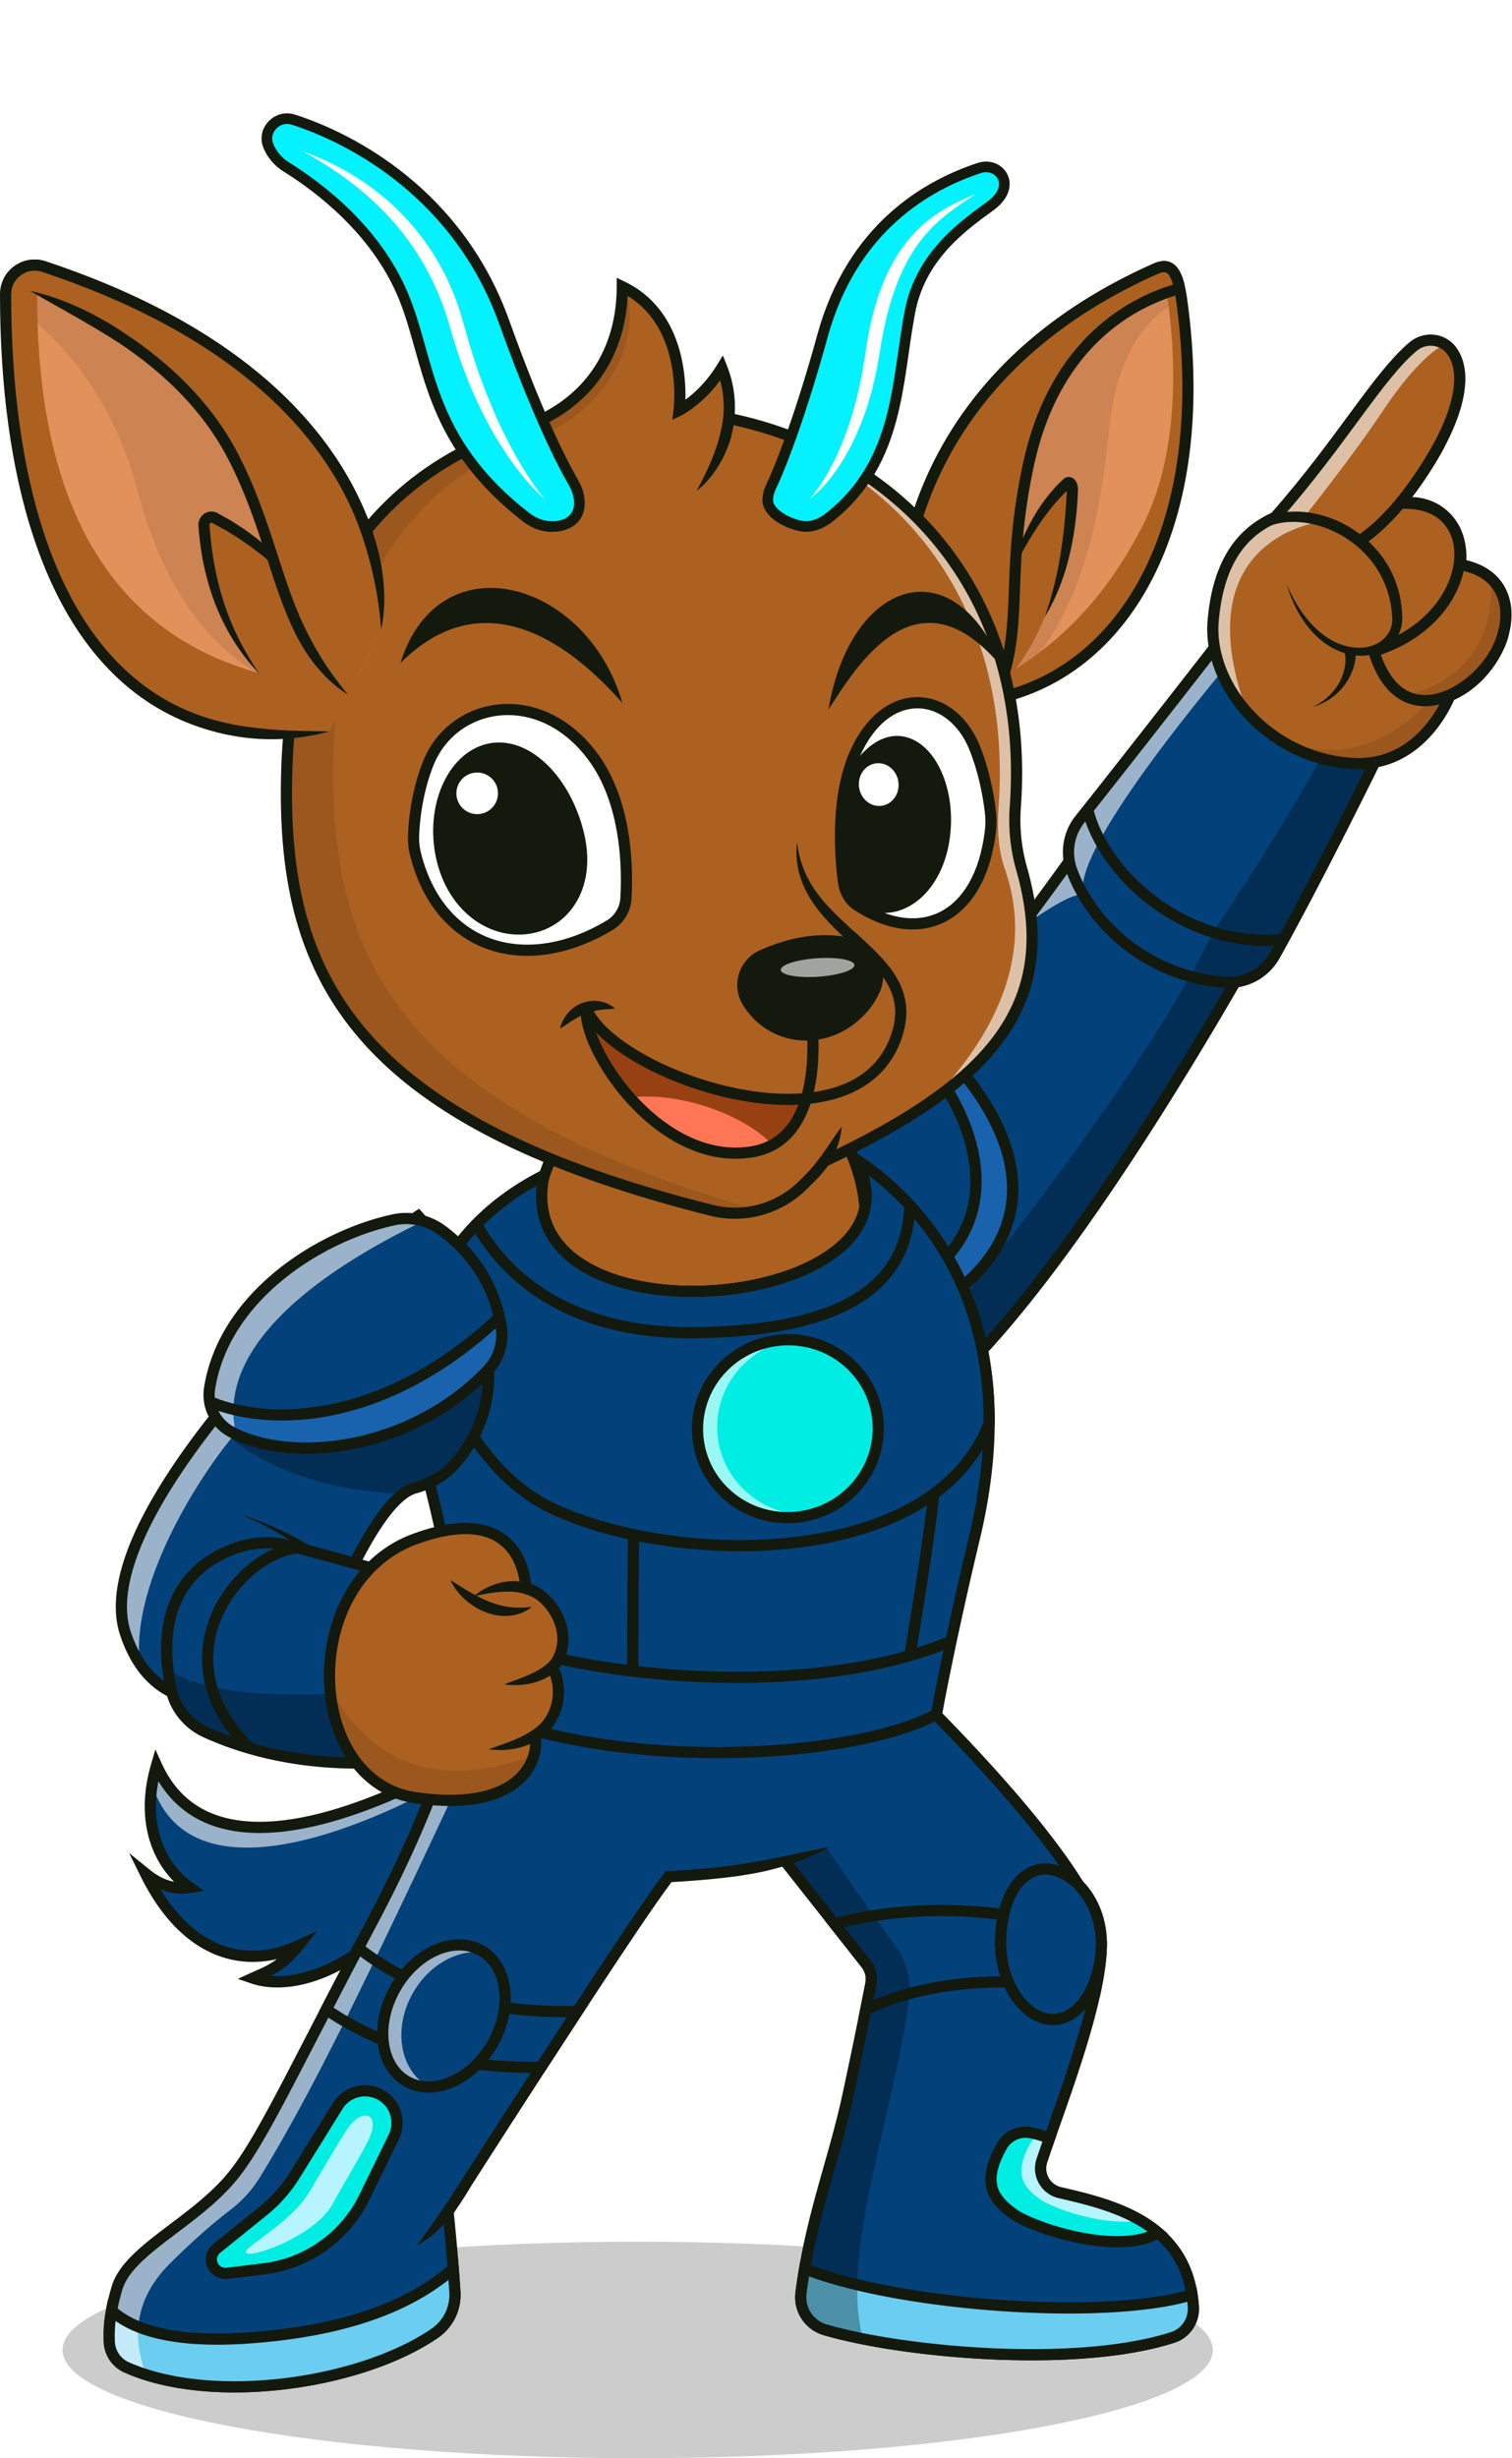 <svg xmlns="http://www.w3.org/2000/svg" width="387" height="629" fill="none" viewBox="0 0 387 629"><path fill="#000" fill-opacity=".2" d="M163.216 629c81.3 0 147.206-12.398 147.206-27.693 0-15.294-65.906-27.693-147.206-27.693S16.011 586.013 16.011 601.307 81.917 629 163.216 629"/><path fill="#03417b" d="M130.15 442.849s-71.827 49.144-90.088 8.913c-4.383 15.021.951 25.939 8.441 31.201-5.382.856-9.345-2.015-11.28-3.585 10.182 20.684 25.483 24.768 39.091 18.539-4.475 5.561-8.289 6.738-11.583 8.247 11.411 3.909 41.157-2.005 65.419-63.315"/><path fill="#fff" fill-opacity=".6" d="M38.938 456.709c11.195 34.205 67.587 5.344 89.362-9.321a240 240 0 0 0 1.85-4.542s-71.827 49.144-90.088 8.916a41 41 0 0 0-1.124 4.947"/><path fill="#13190d" d="M131.482 443.376c-24.334 61.491-54.642 68.45-67.215 64.143l-3.396-1.163 3.263-1.494c2.13-.976 4.323-1.759 6.73-3.563-5.288 1.225-10.719.931-15.93-1.236-7.208-2.998-13.8-9.496-18.997-20.052l-2.883-5.857 5.07 4.112c1.348 1.093 3.547 2.693 6.43 3.234-6.219-6.238-9.789-16.7-5.867-30.139l1.082-3.709 1.597 3.518c4.327 9.531 11.758 13.746 20.637 14.749 8.98 1.014 19.425-1.274 29.467-4.875 10.015-3.591 19.486-8.435 26.465-12.391a202 202 0 0 0 8.327-4.981c.992-.628 1.764-1.131 2.288-1.476a85 85 0 0 0 .789-.527l.002-.002.809 1.182-.809-1.182 3.863-2.643zm-4.37 3.146a208 208 0 0 1-7.764 4.624c-7.059 4.001-16.686 8.928-26.91 12.595-10.198 3.656-21.133 6.111-30.757 5.024-8.606-.972-16.17-4.787-21.126-12.988-2.45 12.58 2.416 21.549 8.772 26.014l2.891 2.031-3.49.555c-2.984.475-5.567-.078-7.657-.953 4.462 7.307 9.628 11.775 14.963 13.994 6.373 2.65 13.182 2.173 19.684-.804l5.515-2.524-3.803 4.725c-2.94 3.653-5.653 5.535-8.067 6.794 12.284.867 36.67-8.552 57.749-59.087"/><path fill="#03417b" d="M231.735 430.999s50.157 47.937 50.157 66.262c0 15.002-10.454 41.304-15.222 55.574-1.19 3.565.942 7.382 4.606 8.228 13.815 3.196 32.811 7.767 34.164 29.231.22 3.488-1.922 6.719-5.252 7.795-24.548 7.932-68.892 3.944-89.003-1.948-4.074-1.194-6.697-5.173-6.168-9.384 2.4-19.143 8.432-33.964 11.99-50.49a1536 1536 0 0 0 5.892-28.642 6.34 6.34 0 0 0-1.248-5.144l-48.494-61.43z"/><path fill="#000" fill-opacity=".3" d="M232.697 511.031c-3.266 28.12-17.889 65.123-11.838 87.43-3.616-.719-6.879-1.502-9.673-2.32-4.071-1.194-6.694-5.173-6.169-9.384 2.4-19.143 8.435-33.964 11.994-50.49a1498 1498 0 0 0 5.889-28.642 6.35 6.35 0 0 0-1.248-5.144l-39.719-50.312 7.611-13.066s19.391 31.13 39.674 58.823a18.56 18.56 0 0 1 3.479 13.105"/><path fill="#13190d" d="M280.459 497.261c0-1.997-.693-4.535-2.03-7.523-1.328-2.967-3.241-6.271-5.567-9.768-4.651-6.994-10.873-14.65-17.125-21.767-6.246-7.111-12.496-13.655-17.186-18.424a470 470 0 0 0-5.664-5.663 279 279 0 0 0-1.624-1.583l-55.488 9.522 47 59.539a7.77 7.77 0 0 1 1.53 6.305 1536 1536 0 0 1-5.897 28.669c-1.791 8.317-4.211 16.229-6.45 24.344-2.246 8.14-4.333 16.554-5.52 26.023-.441 3.511 1.747 6.834 5.15 7.831 9.912 2.904 25.905 5.364 42.499 6.102 16.613.74 33.632-.255 45.661-4.142 2.69-.869 4.442-3.49 4.263-6.342l-.034-.476c-.761-9.937-5.508-15.925-11.714-19.871-6.406-4.073-14.365-5.972-21.31-7.578-4.488-1.038-7.099-5.713-5.642-10.078 2.415-7.226 6.18-17.248 9.391-27.487s5.757-20.375 5.757-27.633m2.865 0c0 7.745-2.68 18.261-5.888 28.49-3.208 10.23-7.054 20.495-9.408 27.538a4.94 4.94 0 0 0 3.571 6.379c6.869 1.589 15.316 3.573 22.201 7.951 6.875 4.372 12.193 11.128 13.033 22.061l.037.524.01.193c.17 4.051-2.345 7.793-6.252 9.055-12.519 4.045-29.946 5.023-46.669 4.278-16.743-.745-32.978-3.226-43.176-6.214-4.746-1.39-7.804-6.025-7.188-10.937 1.213-9.673 3.342-18.242 5.601-26.429 2.267-8.213 4.643-15.975 6.411-24.185a1532 1532 0 0 0 5.886-28.613l.024-.132a4.91 4.91 0 0 0-.908-3.745l-.082-.106-49.988-63.322 61.665-10.582.521.498-.989 1.036c.982-1.028.989-1.036.99-1.035l.002.002.007.006.028.028.109.104.423.408c.37.358.911.884 1.599 1.56a463 463 0 0 1 5.699 5.699c4.714 4.792 11.004 11.378 17.297 18.542 6.287 7.158 12.604 14.923 17.357 22.071 2.377 3.573 4.382 7.021 5.797 10.184 1.405 3.14 2.28 6.109 2.28 8.693"/><path fill="#6bcdf0" d="M300.188 598.089c-24.548 7.932-68.892 3.944-89.002-1.948-4.072-1.194-6.695-5.173-6.169-9.384q.401-3.194.932-6.239c24.023 9.502 77.047 13.398 99.151 6.634a34 34 0 0 1 .34 3.141c.22 3.489-1.922 6.72-5.252 7.796"/><path fill="#000" fill-opacity=".3" d="M220.859 598.461c-3.616-.719-6.879-1.502-9.673-2.32-4.072-1.194-6.695-5.173-6.169-9.384q.401-3.194.932-6.239c3.833 1.515 8.407 2.89 13.474 4.1-.101 5.023.309 9.689 1.436 13.843"/><path fill="#13190d" d="M206.476 579.186c11.81 4.671 30.902 8.008 49.867 9.32 18.988 1.314 37.549.577 48.337-2.724l1.577-.482.257 1.628q.218 1.385.326 2.853l.03.421v.002c.259 4.125-2.273 7.966-6.242 9.248-12.519 4.045-29.946 5.023-46.669 4.278-16.743-.745-32.978-3.227-43.176-6.214h-.001c-4.742-1.391-7.799-6.025-7.187-10.936v-.001q.407-3.227.943-6.306l.301-1.734zm.598 3.292a133 133 0 0 0-.636 4.458 7.24 7.24 0 0 0 5.15 7.83c9.912 2.904 25.905 5.363 42.498 6.102 16.614.74 33.633-.255 45.662-4.142 2.69-.869 4.441-3.489 4.263-6.34l-.028-.392a35 35 0 0 0-.089-1.008c-11.455 3.059-29.578 3.635-47.749 2.378-18.239-1.262-36.802-4.392-49.071-8.886"/><path fill="#03417b" d="M281.888 497.605c-.035 3.425-.595 7.417-1.502 11.711-13.678-2.496-38.245-4.82-58.782 4.873.547-2.744.986-4.966 1.295-6.564a6.35 6.35 0 0 0-1.248-5.144l-7.983-10.115c19.242-5.549 49.698-4.992 68.22 5.239"/><path fill="#000" fill-opacity=".3" d="M232.779 510.114c-3.797 1.025-7.55 2.362-11.175 4.075.547-2.744.986-4.966 1.295-6.564a6.35 6.35 0 0 0-1.248-5.144l-7.983-10.116c3.069-.884 6.42-1.613 9.966-2.174a707 707 0 0 0 5.584 7.735 18.56 18.56 0 0 1 3.561 12.188"/><path fill="#13190d" d="M213.272 490.989c9.802-2.826 22.392-4.083 34.86-3.351 12.457.732 24.935 3.458 34.449 8.713l.749.413-.009.855c-.036 3.557-.616 7.65-1.533 11.992l-.288 1.363-1.371-.249c-13.61-2.484-37.799-4.734-57.914 4.759l-2.572 1.214.556-2.789c.547-2.744.986-4.962 1.294-6.556v-.002a4.9 4.9 0 0 0-.966-3.982l-9.303-11.789zm34.692-.491c-11.327-.666-22.703.355-31.828 2.682l6.64 8.414a7.78 7.78 0 0 1 1.529 6.305c-.2 1.035-.455 2.33-.757 3.856 19.705-8.269 42.308-6.4 55.713-4.094.661-3.361 1.079-6.474 1.175-9.212-8.917-4.712-20.6-7.254-32.472-7.951"/><path fill="#03417b" d="M256.105 497.188c0-10.813 4.603-18.939 11.459-18.939 6.857 0 14.324 8.126 14.324 18.939s-5.557 19.577-12.414 19.577-13.369-8.767-13.369-19.577"/><path fill="#13190d" d="M280.456 497.188c0-5.077-1.754-9.496-4.274-12.626-2.542-3.157-5.748-4.881-8.618-4.881-2.777 0-5.235 1.624-7.069 4.714-1.842 3.104-2.957 7.568-2.957 12.793 0 5.128 1.547 9.731 3.853 13.019 2.327 3.317 5.285 5.125 8.083 5.125 2.767 0 5.478-1.771 7.569-5.068 2.08-3.28 3.413-7.899 3.413-13.076m2.865 0c0 5.636-1.446 10.805-3.859 14.61-2.402 3.788-5.898 6.399-9.988 6.399-4.057 0-7.784-2.575-10.428-6.344-2.664-3.798-4.373-8.983-4.373-14.665 0-5.587 1.186-10.594 3.359-14.255 2.182-3.677 5.453-6.117 9.532-6.117 3.988 0 7.943 2.34 10.849 5.949 2.928 3.637 4.908 8.688 4.908 14.423"/><path fill="#00ede3" d="M296.436 571.329c-10.247 5.946-31.997-1.168-37.138-4.889-5.541-4.014-7.938-8.267-2.877-17.3a6.98 6.98 0 0 1 7.512-3.406c1.792.375 3.387.9 4.695 1.419a446 446 0 0 0-1.958 5.682c-1.193 3.565.943 7.379 4.606 8.228 8.146 1.885 18.09 4.247 25.16 10.266"/><g filter="url(#a)"><path fill="#00ede3" d="M296.436 571.329c-10.247 5.946-31.997-1.168-37.138-4.889-5.541-4.014-7.938-8.267-2.877-17.3a6.98 6.98 0 0 1 7.512-3.406c1.792.375 3.387.9 4.695 1.419a446 446 0 0 0-1.958 5.682c-1.193 3.565.943 7.379 4.606 8.228 8.146 1.885 18.09 4.247 25.16 10.266"/></g><path fill="#b6f5ff" d="M291.954 568.174c-9.085 1.589-22.352-2.966-25.908-5.538-4.532-3.282-6.496-6.758-2.352-14.146a5.63 5.63 0 0 1 2.305-2.238c.964.281 1.849.593 2.629.901a431 431 0 0 0-1.958 5.682 6.37 6.37 0 0 0 4.606 8.228c6.538 1.512 14.238 3.333 20.678 7.111"/><path fill="#13190d" d="M255.171 548.439a8.41 8.41 0 0 1 9.056-4.107c1.886.395 3.559.947 4.929 1.49l1.279.507-.456 1.298a438 438 0 0 0-1.95 5.663h-.001a4.94 4.94 0 0 0 3.572 6.378h-.001c8.081 1.869 18.385 4.287 25.765 10.57l1.542 1.313-1.752 1.017c-2.845 1.651-6.389 2.345-10.077 2.46-3.702.116-7.658-.35-11.411-1.115a69.6 69.6 0 0 1-10.341-2.962c-2.96-1.112-5.425-2.308-6.867-3.351-2.848-2.063-5.182-4.386-5.966-7.588-.785-3.208.074-6.923 2.679-11.573m8.468-1.304a5.545 5.545 0 0 0-5.969 2.704c-2.456 4.384-2.929 7.312-2.396 9.493.535 2.186 2.171 3.996 4.864 5.947 1.129.818 3.31 1.906 6.194 2.99a67 67 0 0 0 9.906 2.837c3.607.735 7.332 1.166 10.75 1.059 2.505-.078 4.787-.444 6.724-1.149-6.595-4.743-15.25-6.82-22.759-8.557h-.001c-4.485-1.041-7.103-5.711-5.64-10.079.454-1.358.959-2.822 1.499-4.37a27 27 0 0 0-2.856-.806z"/><path fill="#03417b" d="M117.971 434.182s-2.992 20.438-22.82 57.779c-19.827 37.338-27.972 55.434-35.516 64.738-9.808 12.093-26.837 18.927-29.724 28.877-1.882 6.491-2.063 10.237-1.936 13.627a7.48 7.48 0 0 0 4.422 6.557c21.779 9.706 59.75 4.422 78.912-8.747 3.447-2.368 5.383-6.388 5.122-10.565-.628-10.042-1.758-20.505-1.758-20.505s47.101-73.848 56.485-85.737c17.001-.99 26.438-2.4 41.163-7.573 0-35.558-1.722-39.868-1.722-39.868s-89.477.669-92.628 1.417"/><path fill="#fff" fill-opacity=".6" d="m129.083 430.999-1.273 2.769c-5.344 11.612-26.359 57.092-40.575 85.437-10.132 20.2-17.026 32.007-20.814 38.08a30.6 30.6 0 0 1-7.34 8.095c-3.432 2.626-8.936 7.162-15.598 13.824-8.534 8.537-9.979 18.022-6.095 28.434a47 47 0 0 1-4.988-1.878 7.48 7.48 0 0 1-4.425-6.56c-.124-3.39.054-7.137 1.939-13.624 2.887-9.953 19.913-16.787 29.72-28.88 7.547-9.301 15.69-27.397 35.517-64.735 18.31-34.476 22.266-54.545 22.766-57.42l1.563-.496z"/><path fill="#13190d" d="M171.154 480.206c3.46-.802 6.927-1.337 10.374-1.888 3.447-.538 6.872-1.056 10.278-1.649a292 292 0 0 0 10.199-1.96c3.406-.701 6.812-1.487 10.316-2.076-3.107 1.726-6.369 3.101-9.721 4.247a68 68 0 0 1-10.307 2.61c-3.498.605-7.028.939-10.555 1.06-3.527.108-7.054.047-10.584-.344M123.926 551.355c-.671 2.397-1.674 4.628-2.775 6.802a53 53 0 0 1-3.782 6.252c-.356.493-.703.996-1.079 1.48-.379.481-.751.968-1.133 1.442-.799.936-1.589 1.872-2.474 2.734-.436.436-.868.872-1.343 1.273-.471.405-.926.819-1.426 1.191-.506.366-1.009.732-1.528 1.069q-.816.473-1.652.873c1.528-1.948 2.862-3.896 4.224-5.851l4.071-5.86a208 208 0 0 1 4.224-5.803c1.465-1.906 2.964-3.8 4.673-5.602"/><path fill="#13190d" d="M210.587 431.33c.001 0 .002.031.012 1.432.011 1.416.011 1.432.01 1.432h-.015l-.049.001-.192.001-.748.006-2.845.023a12161.099 12161.099 0 0 0-41.277.399c-11.38.13-22.855.284-31.681.452-4.414.084-8.159.172-10.897.261-1.37.045-2.48.09-3.292.136q-.227.012-.418.025a72 72 0 0 1-.604 2.79c-.6 2.54-1.605 6.302-3.231 11.229-3.202 9.703-8.811 23.924-18.477 42.241l-.463.875c-9.93 18.698-16.874 32.463-22.363 42.878-5.45 10.339-9.433 17.312-13.307 22.09-5.04 6.214-11.93 11.071-17.7 15.479-2.92 2.229-5.55 4.338-7.623 6.483-2.076 2.146-3.507 4.24-4.138 6.412-1.723 5.945-1.974 9.475-1.899 12.562l.02.613a6.05 6.05 0 0 0 3.377 5.211l.195.091c10.565 4.708 25.214 5.827 39.684 4.09 14.464-1.736 28.503-6.297 37.835-12.709v-.001c3.027-2.079 4.733-5.615 4.503-9.294a477 477 0 0 0-1.11-13.975c-.18-1.931-.341-3.549-.456-4.683-.058-.568-.105-1.014-.137-1.318l-.036-.347-.01-.089-.002-.022-.001-.006v-.001l-.054-.5.271-.424 1.207.77-1.207-.771.002-.003.006-.01.026-.04.101-.159.396-.62 1.512-2.365a6219.65 6219.65 0 0 1 22.686-35.222c12.925-19.912 27.094-41.423 31.838-47.434l.399-.506.643-.037c7.38-.429 13.295-.938 18.822-1.793l.438 2.831c-5.493.85-11.326 1.36-18.444 1.783-4.999 6.514-18.668 27.265-31.293 46.716a6224 6224 0 0 0-24.186 37.569l-.261.409c.032.306.078.745.134 1.299.116 1.141.277 2.767.458 4.707.362 3.878.802 9.021 1.117 14.062l.012.219c.209 4.522-1.878 8.861-5.572 11.49l-.18.126c-9.831 6.755-24.358 11.421-39.115 13.192-14.75 1.771-29.976.68-41.19-4.317l-.146-.066a8.91 8.91 0 0 1-5.125-7.746l-.02-.669c-.081-3.37.207-7.186 2.01-13.411h.001c.813-2.802 2.593-5.294 4.83-7.606s5.018-4.534 7.943-6.768c5.918-4.52 12.446-9.127 17.214-15.006 3.67-4.526 7.532-11.253 12.997-21.622 5.426-10.294 12.47-24.246 22.367-42.886 9.877-18.6 15.55-32.971 18.75-42.669 1.601-4.85 2.583-8.532 3.164-10.991.29-1.229.48-2.153.597-2.765q.086-.458.123-.682l.027-.163.006-.038.001-.007.141-.961.945-.225c.351-.083 1.038-.133 1.811-.176.844-.047 1.979-.093 3.357-.138 2.758-.09 6.519-.178 10.937-.262 8.836-.168 20.321-.322 31.703-.453a12168 12168 0 0 1 41.286-.399l2.845-.023.749-.006.192-.001h.064"/><path fill="#6bcdf0" d="M111.309 597.013c-19.16 13.168-57.133 18.449-78.909 8.747a7.48 7.48 0 0 1-4.424-6.56c-.083-2.263-.032-4.689.576-7.98 4.803 4.415 14.728 8.483 35.205 7.006 28.19-2.034 43.204-9.852 52.253-17.714.153 1.938.296 3.944.421 5.933.261 4.176-1.675 8.197-5.122 10.568"/><path fill="#fff" fill-opacity=".6" d="M37.388 607.638a47 47 0 0 1-4.988-1.878 7.48 7.48 0 0 1-4.424-6.56c-.083-2.263-.032-4.689.576-7.98 1.626 1.496 3.842 2.95 6.86 4.163-.303 3.931.394 8.015 1.976 12.255"/><path fill="#13190d" d="M117.438 580.399c.153 1.946.297 3.959.422 5.957.292 4.673-1.873 9.178-5.739 11.837l-.001.001c-9.829 6.755-24.357 11.42-39.114 13.192-14.52 1.742-29.501.712-40.661-4.086l-.528-.231a8.92 8.92 0 0 1-5.273-7.815v-.002c-.086-2.341-.033-4.875.599-8.292l.47-2.548 1.908 1.753c4.383 4.029 13.83 8.097 34.132 6.632 27.946-2.016 42.647-9.746 51.417-17.367l2.145-1.862zm-2.649 2.978c-9.496 7.452-24.59 14.377-50.93 16.278-18.28 1.318-28.53-1.719-34.265-5.764-.235 2.006-.245 3.665-.187 5.255l.011.216a6.05 6.05 0 0 0 3.565 5.09l.498.218c10.522 4.523 24.939 5.581 39.184 3.871 14.463-1.736 28.502-6.296 37.832-12.708l.141-.099a10.49 10.49 0 0 0 4.363-9.199v-.001a364 364 0 0 0-.212-3.157"/><path fill="#03417b" d="M147.762 514.695a3537 3537 0 0 0-9.269 14.225c-13.643.373-35.679-1.553-54.988-14.725a2489 2489 0 0 1 8.222-15.756c10.1 7.999 27.817 16.982 56.035 16.256"/><path fill="#fff" fill-opacity=".6" d="M95.941 501.504a1511 1511 0 0 1-7.693 15.677 76 76 0 0 1-4.743-2.986 2489 2489 0 0 1 8.222-15.756 65 65 0 0 0 4.214 3.065"/><path fill="#13190d" d="M92.616 497.316c9.849 7.801 27.242 16.664 55.109 15.947l2.735-.07-1.5 2.287a3573 3573 0 0 0-9.265 14.22l-.41.631-.753.021c-13.782.377-36.17-1.559-55.835-14.973l-1.048-.715.584-1.127a2472 2472 0 0 1 8.227-15.765l.803-1.527zm-.414 3.296a2515 2515 0 0 0-6.836 13.105c18.349 12.064 39.045 14.06 52.337 13.789 2.437-3.756 4.922-7.575 7.384-11.339-25.817.107-42.696-7.915-52.885-15.555"/><path fill="#03417b" d="M126.094 522.907c5.245-9.253 3.917-19.916-2.965-23.817-6.883-3.901-16.714.438-21.958 9.691-5.245 9.253-3.917 19.916 2.966 23.817 6.882 3.901 16.713-.438 21.957-9.691"/><path fill="#fff" fill-opacity=".6" d="M105.665 510c-5.124 9.043-3.348 19.738 3.973 23.889q.138.077.277.15c-2.044.038-4.02-.417-5.8-1.426-6.882-3.903-8.21-14.566-2.966-23.816 5.245-9.254 15.075-13.592 21.957-9.693a10 10 0 0 1 .865.551c-6.598-1.057-14.114 2.947-18.306 10.345"/><path fill="#13190d" d="M122.422 500.336c-2.956-1.676-6.643-1.64-10.308-.023-3.665 1.618-7.211 4.789-9.697 9.174-2.486 4.386-3.385 9.058-2.89 13.033.496 3.975 2.359 7.157 5.316 8.832s6.644 1.641 10.308.023c3.665-1.617 7.212-4.789 9.697-9.174 2.486-4.385 3.385-9.057 2.89-13.033s-2.359-7.156-5.316-8.832m1.413-2.492c3.926 2.225 6.167 6.326 6.746 10.971.578 4.644-.481 9.931-3.24 14.799-2.759 4.867-6.751 8.492-11.033 10.382s-8.952 2.074-12.878-.151-6.167-6.326-6.745-10.971.48-9.932 3.24-14.799c2.759-4.868 6.75-8.493 11.032-10.383s8.952-2.073 12.878.152"/><path fill="#00ede3" d="M96.02 535.417c4.705 1.572 6.949 6.926 4.775 11.383l-7.509 15.396A33.13 33.13 0 0 1 67.49 580.56l-9.38 1.133a3.578 3.578 0 0 1-3.995-3.833 3.57 3.57 0 0 1 1.318-2.498l11.984-9.677a36.3 36.3 0 0 0 8.025-9.085l11.004-17.726a8.2 8.2 0 0 1 9.574-3.457"/><g filter="url(#b)"><path fill="#00ede3" d="M96.02 535.417c4.705 1.572 6.949 6.926 4.775 11.383l-7.509 15.396A33.13 33.13 0 0 1 67.49 580.56l-9.38 1.133a3.578 3.578 0 0 1-3.995-3.833 3.57 3.57 0 0 1 1.318-2.498l11.984-9.677a36.3 36.3 0 0 0 8.025-9.085l11.004-17.726a8.2 8.2 0 0 1 9.574-3.457"/></g><path fill="#b6f5ff" d="M94.457 547.277c-1.432 3.174-7.633 13.417-9.234 16.511-5.042 9.74-27.34 16.148-21.263 11.169 4.205-3.444 11.762-8.002 15.594-14.667 2.101-3.655 6.802-11.52 9.037-15.088 3.743-5.969 9.008-4.874 5.866 2.075"/><path fill="#13190d" d="M85.228 538.118a9.636 9.636 0 0 1 11.247-4.06v.001c5.525 1.847 8.161 8.135 5.607 13.369l-7.509 15.396a34.56 34.56 0 0 1-26.91 19.158h-.001l-9.38 1.133c-3.143.379-5.845-2.215-5.595-5.368a5 5 0 0 1 1.845-3.5l11.985-9.677a34.9 34.9 0 0 0 7.708-8.726zm10.338-1.343a6.77 6.77 0 0 0-7.903 2.853v.001l-11.004 17.727-.001.001a37.8 37.8 0 0 1-8.341 9.442v.001l-11.984 9.675c-.46.372-.745.914-.79 1.497v.001a2.146 2.146 0 0 0 2.395 2.298l9.38-1.134.5-.064a31.7 31.7 0 0 0 24.18-17.505l7.51-15.396c1.794-3.679-.058-8.098-3.942-9.397"/><path fill="#03417b" d="M201.649 311.795c53.948-63.557 82.395-106.198 82.395-106.198l41.256 29.425s-46.629 86.166-82.216 118.777c-26.48-16.886-41.435-42.004-41.435-42.004"/><path fill="#fff" fill-opacity=".6" d="M277.273 228.961c-2.425-.551-8.499 3.205-16.148 8.515 15.139-20.216 22.919-31.876 22.919-31.876l2.158 1.538c-6.182 9.622-9.989 17.682-8.929 21.823"/><path fill="#000" fill-opacity=".3" d="M325.297 235.022s-46.63 86.166-82.213 118.78a119 119 0 0 1-8.91-6.286c22.552-27.627 59.508-74.962 75.175-106.784a38 38 0 0 1 2.544-4.399 589 589 0 0 0 4.905-7.372z"/><path fill="#13190d" d="m327.162 234.59-.602 1.113-1.26-.681 1.259.682-.002.004-.006.012-.026.047-.102.188-.399.731c-.352.641-.871 1.585-1.545 2.797a865 865 0 0 1-5.778 10.225 980 980 0 0 1-19.951 33.236c-16.102 25.611-36.746 55.46-54.699 71.911l-.81.743-.928-.591c-13.4-8.546-23.865-19.16-30.973-27.621a146 146 0 0 1-8.118-10.587 101 101 0 0 1-2.085-3.12 56 56 0 0 1-.669-1.07l-.036-.059-.009-.015-.004-.007 1.23-.733-1.23.732-.524-.879.662-.78c26.952-31.753 47.532-58.278 61.371-76.862 6.919-9.291 12.153-16.597 15.656-21.577 1.752-2.491 3.07-4.4 3.95-5.685a282 282 0 0 0 1.317-1.94l.001-.002 1.192.795-1.192-.795.821-1.229zm-43.264-26.227a579 579 0 0 1-3.97 5.714c-3.517 5-8.767 12.327-15.703 21.641-13.755 18.47-34.145 44.755-60.809 76.206l.134.211c.452.706 1.13 1.738 2.027 3.032a143 143 0 0 0 7.956 10.376c6.823 8.122 16.756 18.214 29.393 26.45 17.449-16.312 37.535-45.342 53.398-70.574a975 975 0 0 0 19.892-33.137 865 865 0 0 0 5.759-10.19c.623-1.121 1.112-2.011 1.459-2.642l-39.027-27.834z"/><path fill="#03417b" d="M318.466 155.956s-27.442 35.355-42.04 53.67a13.46 13.46 0 0 0-2.161 12.921c4.905 13.709 19.283 27.279 39.238 28.8a13.46 13.46 0 0 0 12.774-6.866c14.021-25.143 32.662-63.894 32.662-63.894z"/><path fill="#fff" fill-opacity=".6" d="M277.273 228.96a39 39 0 0 1-3.005-6.413 13.46 13.46 0 0 1 2.162-12.921c14.597-18.315 42.039-53.67 42.039-53.67l5.052 3.075c-19.249 22.403-48.988 59.231-46.248 69.929"/><path fill="#000" fill-opacity=".3" d="M358.942 180.587s-18.64 38.754-32.662 63.898a13.46 13.46 0 0 1-12.774 6.862 47 47 0 0 1-8.944-1.553 196 196 0 0 0 4.787-9.062 37.4 37.4 0 0 1 2.543-4.399c14.862-21.986 27.483-43.787 36.899-61.924z"/><path fill="#13190d" d="m360.792 180.038-.563 1.17v.002l-.003.005-.01.022-.041.084-.159.33-.617 1.275a2002.765 2002.765 0 0 1-10.252 20.82c-6.415 12.835-14.592 28.832-21.619 41.433a14.9 14.9 0 0 1-14.133 7.597c-20.557-1.568-35.396-15.542-40.479-29.747a14.89 14.89 0 0 1 2.391-14.295c7.293-9.152 17.799-22.564 26.484-33.692a10022 10022 0 0 0 14.336-18.41l.896-1.153.232-.299.059-.076.015-.02.004-.004.001-.002 1.132.878-1.132-.878.784-1.01zm-42.403-21.648-3.309 4.256c-2.801 3.601-6.688 8.594-11.031 14.158-8.685 11.128-19.199 24.551-26.502 33.715a12.03 12.03 0 0 0-1.933 11.546c4.728 13.214 18.645 26.379 37.998 27.854l.219.015a12.03 12.03 0 0 0 11.195-6.151c6.994-12.542 15.148-28.492 21.559-41.318a1978 1978 0 0 0 10.498-21.331l-38.27-23.29z"/><path fill="#13190d" d="M279.79 206.817c1.773 7.426 7.547 16.078 16.138 22.585 8.563 6.487 19.813 10.757 32.456 9.598l.261 2.853c-13.468 1.234-25.412-3.323-34.447-10.167-9.007-6.823-15.237-16.007-17.195-24.203z"/><path fill="#03417b" d="M224.014 340.176c22.504-5.281 55.223-29.791 18.901-69.828a6.68 6.68 0 0 0-8.805-.958c-14.763 10.444-27.263 27.196-32.747 37.29-1.974 3.635-2.343 7.939-.955 11.835 1.849 5.188 5.185 10.914 8.034 15.31 3.355 5.173 9.571 7.758 15.572 6.351"/><path fill="#13190d" d="M233.284 268.22a8.11 8.11 0 0 1 10.692 1.165c9.194 10.135 14.119 19.395 15.875 27.726 1.762 8.359.313 15.689-3.07 21.872-6.613 12.084-20.516 19.654-31.9 22.457l-.54.13c-6.604 1.548-13.425-1.299-17.101-6.965v-.001c-2.865-4.42-6.275-10.259-8.182-15.609-1.527-4.288-1.117-9.014 1.046-12.999 5.56-10.233 18.193-27.174 33.179-37.776zm8.57 3.09a5.25 5.25 0 0 0-6.917-.751c-14.54 10.286-26.907 26.849-32.316 36.804-1.783 3.285-2.112 7.166-.864 10.671 1.792 5.027 5.054 10.64 7.887 15.011l.144.218c3.017 4.461 8.411 6.692 13.645 5.575l.254-.057c11.023-2.587 24.393-9.866 30.581-21.174 3.069-5.609 4.395-12.243 2.78-19.905-1.596-7.57-6.084-16.233-14.777-25.929z"/><path fill="#1963ae" d="M224.014 340.175c-4.555 1.07-9.238-.165-12.695-3.087 55.781-12.586 38.646-52.42 24.112-67.396a.69.69 0 0 1 .252-1.124 6.68 6.68 0 0 1 7.232 1.78c36.322 40.04 3.603 64.546-18.901 69.827"/><path fill="#13190d" d="M235.194 267.222a8.11 8.11 0 0 1 8.674 2.047l.107.115v.001c9.195 10.135 14.12 19.396 15.876 27.727 1.762 8.359.313 15.689-3.07 21.872-6.613 12.084-20.517 19.652-31.9 22.456l-.54.13c-5.014 1.177-10.157-.185-13.947-3.389l-2.197-1.858 2.807-.633c13.785-3.11 22.906-7.87 28.67-13.373 5.737-5.477 8.226-11.762 8.64-18.124.836-12.85-6.801-26.178-13.911-33.504l-.003-.003c-1.041-1.079-.677-2.931.794-3.464m6.66 4.088a5.24 5.24 0 0 0-4.51-1.676c7.174 7.827 14.701 21.341 13.828 34.745-.458 7.041-3.236 14.011-9.52 20.01-5.771 5.51-14.434 10.14-26.812 13.323a13 13 0 0 0 8.846 1.069v-.001c11.024-2.586 24.394-9.864 30.581-21.172 3.069-5.608 4.396-12.243 2.781-19.905-1.621-7.691-6.227-16.508-15.194-26.393"/><path fill="#ac6121" d="M326.359 132.367c-6.869 3.109-14.378 9.409-15.845 26.454-1.487 17.253 15.011 35.664 36.141 36.555 16.434.694 23.402-14.836 24.433-17.348 14.961-6.302 21.773-30.141 2.719-33.547 1.123-11.57-7.624-17.239-15.505-15.59 13.222-16.559 18.71-31.847 13.219-39.2-2.33-3.123-6.834-3.53-9.817-1.025-9.081 7.642-18.057 24.026-35.345 43.701"/><path fill="#fff" fill-opacity=".6" d="M369.736 88.042c-5.402 3.005-11.138 10.065-16.234 17.739-7.258 10.918-19.653 26.452-19.653 26.452l4.778 1.168s-35.539 3.648-19.757 47.909q-.368-.14-.726-.286c-5.351-6.516-8.292-14.474-7.627-22.203 1.468-17.048 8.973-23.344 15.842-26.454 17.291-19.675 26.264-36.058 35.352-43.698 2.333-1.964 5.599-2.139 8.025-.627"/><path fill="#000" fill-opacity=".1" d="M371.091 178.028c-1.009 2.448-7.646 17.256-23.195 17.367-7.328-.668-14.419-2.514-19.853-6.318 21.858 9.823 37.3-9.33 37.3-9.33l-5.851-1.77c20.741-4.762 22.67-21.209 22.154-29.927 8.522 7.798 1.732 24.803-10.555 29.978"/><path fill="#13190d" d="M360.783 87.569c3.579-3.006 9.037-2.553 11.886 1.264 3.182 4.262 2.999 10.526.615 17.471-2.159 6.287-6.222 13.448-11.843 20.88 3.25.095 6.43 1.272 8.934 3.467 3.176 2.785 5.164 7.113 4.945 12.682 4.406 1.046 7.523 3.23 9.409 6.166 2.046 3.183 2.525 7.062 1.887 10.904-1.239 7.458-6.756 15.23-14.433 18.708-.786 1.793-2.837 5.948-6.499 9.782-4.125 4.319-10.352 8.283-19.09 7.914-10.966-.462-20.713-5.469-27.525-12.582-6.801-7.102-10.768-16.407-9.982-25.527.75-8.717 3.058-14.814 6.158-19.161 3.022-4.239 6.725-6.714 10.238-8.344 8.498-9.696 14.971-18.58 20.474-26.039 5.508-7.467 10.127-13.63 14.825-17.584zm9.59 2.978c-1.811-2.427-5.361-2.788-7.747-.784-4.384 3.688-8.792 9.538-14.364 17.091-5.535 7.504-12.136 16.568-20.827 26.458l-.203.232-.282.127c-3.272 1.482-6.638 3.693-9.373 7.529-2.739 3.841-4.919 9.416-5.636 17.744-.701 8.132 2.839 16.66 9.197 23.299 6.348 6.629 15.415 11.273 25.577 11.702 7.697.325 13.171-3.13 16.897-7.03 3.748-3.925 5.666-8.249 6.151-9.431l.225-.547.544-.229c7.004-2.95 12.143-10.06 13.258-16.774.553-3.331.098-6.445-1.471-8.886-1.552-2.416-4.315-4.361-8.764-5.156l-1.302-.233.128-1.316c.522-5.38-1.248-9.218-3.894-11.537-2.676-2.346-6.37-3.25-9.892-2.514l-3.897.816 2.485-3.111c6.549-8.202 11.124-16.019 13.391-22.623 2.293-6.678 2.108-11.734-.201-14.826"/><path fill="#13190d" d="M346.833 166.05c.051.264.105.535.137.793l.029.716c-.003.232-.026.452-.038.678a6 6 0 0 1-.08.656c-.035.213-.064.43-.108.643l-.153.624c-.089.417-.248.811-.369 1.212a15 15 0 0 1-2.407 4.314 15.7 15.7 0 0 1-3.558 3.243l-1.019.618c-.344.194-.71.347-1.063.522l-.532.251-.554.201-1.098.394 1.025-.557.506-.28.478-.328c.315-.222.643-.42.942-.659l.875-.735a14.6 14.6 0 0 0 2.814-3.482 13.2 13.2 0 0 0 1.522-4.081c.047-.353.137-.703.149-1.057l.045-.525c.009-.175.003-.344.003-.516.003-.171.003-.34-.019-.502-.016-.163-.022-.332-.048-.484l-.089-.44c-.041-.121-.086-.226-.121-.34zM386.243 162.166c-.766 3.557-2.883 7.226-5.67 10.322-2.792 3.102-6.351 5.734-10.125 7.137-3.784 1.407-7.891 1.608-11.592-.361-3.691-1.965-6.698-5.939-8.61-12.295l2.743-.825c1.778 5.909 4.42 9.104 7.213 10.591 2.784 1.481 5.998 1.413 9.248.205 3.259-1.212 6.448-3.539 8.994-6.368 2.552-2.835 4.365-6.068 4.998-9.009z"/><path fill="#13190d" d="M358.893 127.344c5.828-.198 10.245 1.707 13.007 5.017 2.742 3.286 3.681 7.752 2.991 12.36-1.38 9.22-9.269 19.307-23.35 23.42l-.803-2.75c13.154-3.842 20.127-13.122 21.32-21.094.597-3.989-.251-7.576-2.357-10.1-2.086-2.5-5.578-4.164-10.711-3.99z"/><path fill="#13190d" d="M369.703 114.422c-5.318 9.695-10.529 15.969-14.445 19.837-1.957 1.933-3.588 3.263-4.744 4.118a25 25 0 0 1-1.358.94 16 16 0 0 1-.376.232l-.106.061-.043.024-.004.003h-.001c-.001.001-.002.001-.691-1.254l-.691-1.255.01-.006.065-.038q.095-.055.295-.182c.268-.171.673-.442 1.197-.829 1.049-.775 2.576-2.017 4.434-3.852 3.714-3.669 8.759-9.72 13.946-19.177zm-22.461 22.707.001-.001h.001z"/><path fill="#13190d" d="m310.421 166.056-.073-1.983c-.019-.662-.057-1.324-.041-1.989l.025-1.993.007-.499.028-.497.058-.996c.044-1.331.219-2.655.366-3.982.079-.662.206-1.321.308-1.983l.166-.99.216-.984c.576-2.62 1.375-5.22 2.56-7.684 1.174-2.46 2.731-4.803 4.781-6.729.528-.462 1.024-.964 1.613-1.359l.857-.627.916-.545a15.4 15.4 0 0 1 3.938-1.617 19.6 19.6 0 0 1 4.17-.658l.525-.032h.525c.35.003.7-.007 1.051.009.697.045 1.397.07 2.088.172 2.775.318 5.456 1.152 7.992 2.27a30 30 0 0 1 6.997 4.469c2.091 1.83 3.937 3.953 5.418 6.318a27.1 27.1 0 0 1 3.208 7.684c.096.334.159.678.223 1.019l.194 1.022c.108.684.175 1.375.261 2.062.038.694.08 1.375.108 2.076.01.725-.035 1.486-.2 2.256-.086.386-.213.736-.322 1.105-.13.356-.293.707-.445 1.054-.191.331-.366.671-.58.986l-.337.462-.169.229-.191.21c-1.006 1.14-2.276 2.002-3.632 2.572-2.731 1.14-5.755 1.13-8.448.363a17.1 17.1 0 0 1-3.845-1.623 21 21 0 0 1-3.329-2.423c-.997-.932-1.942-1.913-2.757-2.992-.843-1.057-1.572-2.19-2.244-3.349-1.327-2.33-2.327-4.812-3.078-7.349l.818 1.805c.29.592.598 1.177.894 1.763.316.576.65 1.143.971 1.716.357.55.701 1.107 1.067 1.645 1.489 2.143 3.215 4.11 5.233 5.689a20 20 0 0 0 3.202 2.049c1.127.564 2.314.984 3.52 1.251 1.207.261 2.439.379 3.648.29a9.7 9.7 0 0 0 3.444-.875c2.123-.987 3.709-2.871 4.119-5.077a7.5 7.5 0 0 0 .099-1.687l-.147-1.882c-.098-.62-.171-1.247-.286-1.862l-.2-.92c-.064-.305-.128-.614-.223-.913a25 25 0 0 0-2.98-6.847c-1.337-2.11-3.005-4.008-4.892-5.653-3.794-3.263-8.528-5.51-13.477-6.226-.618-.109-1.239-.144-1.859-.201-.312-.022-.621-.019-.933-.029l-.465-.012-.464.019a17 17 0 0 0-3.658.48 13.5 13.5 0 0 0-3.409 1.293l-.808.433-.764.515c-.529.319-.981.748-1.465 1.13-1.89 1.614-3.383 3.702-4.618 5.934-1.245 2.237-2.149 4.679-2.868 7.178l-.28.935-.233.952c-.146.637-.318 1.267-.445 1.91-.242 1.286-.5 2.575-.672 3.877-.392 2.591-.579 5.224-.777 7.865"/><path fill="#ac6121" d="M136.691 315.583c.93-25.471 19.255-45.5 43.007-45.5s43.392 19.739 41.794 46.155c-2.034 33.684-18.045 46.155-41.794 46.155s-44.197-14.148-43.007-46.81"/><path fill="#13190d" d="M179.698 268.651c24.399 0 44.554 20.129 43.258 47.037l-.034.637c-1.029 17.034-5.605 28.962-13.164 36.628-7.577 7.685-17.938 10.873-30.06 10.873-12.146 0-23.586-3.62-31.848-11.557-8.285-7.959-13.197-20.089-12.59-36.739.952-26.102 19.783-46.879 44.438-46.879m0 2.865c-22.849 0-40.669 19.278-41.576 44.119-.583 16.011 4.133 27.287 11.713 34.568 7.601 7.302 18.26 10.758 29.863 10.758 11.627 0 21.146-3.048 28.02-10.02 6.893-6.99 11.339-18.14 12.344-34.789l.033-.599c1.219-25.304-17.662-44.037-40.397-44.037"/><path fill="#03417b" d="M219.13 296.742c15.365 10.142 44.341 37.78 30.31 96.62-6.787 28.47-9.744 45.296-9.744 45.296-20.626 13.617-85.087 13.973-121.849-2.84 1.97-20.27-9.018-63.69-14.279-77.298 1.986-31.195 17.233-48.406 35.612-57.716-9.269 45.146 100.465 34.635 79.95-4.062"/><path fill="#13190d" d="M117.792 413.665c3.37 2.673 10.144 5.487 19.288 7.897 9.081 2.393 20.316 4.342 32.448 5.385 24.301 2.088 51.99.521 73.106-8.219l1.096 2.648c-21.722 8.99-49.937 10.531-74.448 8.425-12.274-1.055-23.673-3.029-32.932-5.469-9.197-2.424-16.472-5.355-20.339-8.423z"/><path fill="#13190d" d="m162.156 392.69 1.432.018v.043l-.002.13-.006.509c-.005.449-.013 1.112-.021 1.971a3350.27 3350.27 0 0 0-.159 32.251h-2.864a3356 3356 0 0 1 .179-34.255l.007-.511.001-.13v-.044zM240.414 382.395c-.48 6.061-3.685 27.154-6.137 41.483l-2.824-.483c2.457-14.358 5.637-35.319 6.106-41.227z"/><path fill="#13190d" d="M219.919 295.547c7.829 5.167 19.128 14.792 26.682 30.626 7.566 15.858 11.316 37.816 4.232 67.521-3.389 14.219-5.822 25.528-7.406 33.279a627 627 0 0 0-1.755 8.877 320 320 0 0 0-.563 3.044l-.001.009-.001.002-.12.684-.611.329c-11.348 6.115-33.006 9.909-56.234 9.965-23.267.056-48.464-3.636-66.93-12.781l-.886-.439.095-.984c.962-9.895-1.245-25.627-4.403-40.715-3.151-15.052-7.195-29.225-9.786-35.928l-.114-.293.02-.314c2.021-31.73 17.591-49.377 36.395-58.903l2.647-1.341-.596 2.907c-1.101 5.359-.421 9.791 1.481 13.421 1.911 3.649 5.12 6.608 9.272 8.888 8.336 4.579 20.235 6.283 31.926 5.385 11.698-.899 22.887-4.379 29.84-9.86 3.459-2.728 5.797-5.89 6.716-9.409.913-3.496.473-7.525-1.954-12.104l-2.628-4.957zm2.418 5.229c.977 3.342 1.025 6.51.254 9.464-1.12 4.287-3.917 7.941-7.715 10.935-7.563 5.963-19.381 9.544-31.394 10.467-12.019.923-24.533-.791-33.524-5.73-4.513-2.478-8.196-5.802-10.431-10.069-1.871-3.571-2.684-7.72-2.198-12.434-16.764 9.334-30.374 25.861-32.311 54.894 2.671 7.015 6.682 21.162 9.804 36.074 3.059 14.617 5.314 30.193 4.536 40.584 17.831 8.559 42.101 12.112 64.777 12.058 22.66-.055 43.385-3.71 54.275-9.304l.017-.093c.095-.519.238-1.291.43-2.305.385-2.029.968-5.029 1.763-8.918 1.59-7.779 4.029-19.118 7.426-33.369 6.948-29.135 3.225-50.416-4.03-65.623-6.061-12.703-14.63-21.256-21.679-26.631"/><path fill="#03417b" d="M253.17 364.185c-13.913 36.466-77.635 36.943-110.536 22.387-18.519-8.193-28.979-28.654-34.871-50.042 6.105-17.78 17.915-28.883 31.421-35.723-9.27 45.145 100.461 34.632 79.946-4.065 12.561 8.288 34.219 28.275 34.04 67.443"/><path fill="#13190d" d="M219.919 295.546c12.818 8.459 34.865 28.841 34.684 68.646l-.001.26-.093.244c-7.241 18.978-27.336 28.354-49.3 31.236-21.848 2.867-46.062-.601-62.761-7.877l-.393-.173c-19.143-8.469-29.757-29.496-35.673-50.971l-.117-.427.144-.418c6.245-18.189 18.344-29.556 32.127-36.537l2.648-1.341-.597 2.907c-1.101 5.359-.421 9.791 1.481 13.421 1.911 3.648 5.12 6.608 9.271 8.888 8.336 4.578 20.235 6.282 31.926 5.383 11.697-.899 22.886-4.38 29.838-9.861 3.46-2.728 5.797-5.89 6.716-9.409.913-3.496.474-7.525-1.954-12.104l-2.628-4.956zm2.418 5.23c.977 3.342 1.025 6.51.254 9.464-1.119 4.287-3.916 7.942-7.714 10.936-7.563 5.962-19.381 9.544-31.393 10.467-12.019.924-24.533-.79-33.524-5.728-4.512-2.478-8.194-5.802-10.43-10.069-1.871-3.571-2.683-7.72-2.198-12.434-12.066 6.717-22.448 17.132-28.069 33.165 5.888 21.138 16.174 40.821 33.951 48.685l.764.333c16.171 6.938 39.65 10.28 60.858 7.497 21.501-2.821 40.15-11.846 46.902-29.175.07-34.452-17.024-53.707-29.401-63.141"/><path fill="#00ede3" d="M204.589 388.144c12.674-1.643 21.639-13.081 20.022-25.546-1.616-12.465-13.201-21.238-25.876-19.594-12.674 1.643-21.638 13.081-20.022 25.546s13.202 21.238 25.876 19.594"/><g filter="url(#c)"><path fill="#00ede3" d="M204.589 388.144c12.674-1.643 21.639-13.081 20.022-25.546-1.616-12.465-13.201-21.238-25.876-19.594-12.674 1.643-21.638 13.081-20.022 25.546s13.202 21.238 25.876 19.594"/></g><path fill="#fff" fill-opacity=".6" d="M206.898 387.734q-1.306.305-2.671.462c-12.697 1.455-24.144-7.49-25.566-19.977-1.427-12.491 7.712-23.794 20.41-25.249a24 24 0 0 1 2.724-.156c-11.478 2.636-19.41 13.229-18.089 24.829 1.324 11.589 11.427 20.11 23.192 20.091"/><path fill="#13190d" d="M223.191 362.782c-1.512-11.658-12.359-19.903-24.271-18.358s-20.298 12.283-18.786 23.942c1.512 11.658 12.359 19.902 24.271 18.358s20.298-12.283 18.786-23.942m2.841-.368c1.721 13.272-7.822 25.408-21.259 27.151-13.436 1.742-25.759-7.559-27.48-20.831s7.822-25.409 21.258-27.151 25.76 7.559 27.481 20.831"/><path fill="#03417b" d="M232.868 308.43c-.573 17.963-12.872 31.939-54.418 32.573-33.909.512-49.513-15.349-56.519-27.725 5.122-5.23 11.007-9.301 17.252-12.468-9.269 45.146 100.462 34.632 79.947-4.065a75 75 0 0 1 13.738 11.685"/><path fill="#13190d" d="M219.918 295.549a76.4 76.4 0 0 1 14.002 11.909l.399.431-.019.587c-.298 9.341-3.676 17.788-12.456 23.914-8.684 6.058-22.486 9.727-43.372 10.045-17.191.26-29.84-3.632-39.111-9.235-9.266-5.6-15.078-12.859-18.677-19.216l-.531-.938.755-.77c5.246-5.358 11.264-9.517 17.628-12.744l2.648-1.343-.597 2.909c-1.101 5.36-.422 9.791 1.48 13.421 1.912 3.649 5.121 6.608 9.272 8.888 8.336 4.578 20.234 6.282 31.925 5.383 11.697-.899 22.886-4.379 29.839-9.861 3.459-2.727 5.797-5.89 6.716-9.409.912-3.496.473-7.525-1.955-12.104l-2.622-4.947zm2.418 5.228c.977 3.342 1.026 6.511.255 9.466-1.12 4.287-3.917 7.942-7.715 10.936-7.562 5.963-19.38 9.544-31.392 10.468-12.019.923-24.533-.791-33.524-5.729-4.512-2.478-8.195-5.802-10.43-10.069-1.871-3.571-2.684-7.719-2.198-12.432-4.886 2.722-9.49 6.043-13.609 10.094a49.6 49.6 0 0 0 17.119 17.237c8.76 5.293 20.868 9.075 37.586 8.823 20.66-.315 33.781-3.952 41.776-9.531 7.72-5.386 10.816-12.694 11.209-21.07a74 74 0 0 0-9.077-8.193"/><path fill="#03417b" d="M107.019 311.152s34.66 37.061 7.932 65.066c-2.184 2.288-4.991 3.956-8.092 4.586-12.315 2.502-27.686 46.808-27.686 46.808s-36.421 22.371-47.062-9.642c-10.47-31.481 61.227-97.991 74.908-106.818"/><path fill="#000" fill-opacity=".3" d="M114.948 376.221c-2.184 2.288-4.988 3.953-8.089 4.583-1.021.207-2.062.704-3.116 1.436-22.714-.617-40.384-8.263-49.28-18.768 19.384-24.649 44.945-47.409 52.556-52.32 0 0 34.66 37.061 7.929 65.069"/><path fill="#fff" fill-opacity=".6" d="M35.771 425.664c-1.42-2.12-2.658-4.663-3.664-7.694-5.2-15.651 9.9-39.957 28.088-61.529a24.7 24.7 0 0 0 .156 10.224c-8.508 9.839-26.926 37.927-24.58 58.999"/><path fill="#13190d" d="m108.064 310.173-1.046.979 1.048-.978.001.003.006.006.021.022.076.083q.1.11.284.316c.246.275.599.679 1.037 1.201a83 83 0 0 1 3.491 4.468c2.778 3.808 6.246 9.194 8.973 15.48 5.403 12.453 8.005 28.747-3.908 43.14l-.284.339c-2.938 3.476-6.943 5.728-11.231 6.897-1.193.326-2.549 1.19-4.035 2.619-1.473 1.416-2.987 3.303-4.505 5.53-3.035 4.455-5.99 10.128-8.589 15.749-2.595 5.611-4.814 11.126-6.387 15.241a255 255 0 0 0-2.322 6.326l-.124.359-.032.091-.007.023-.002.005v.001l-1.357-.461.749 1.221-.002.001-.007.005-.024.014-.086.052-.323.19a50 50 0 0 1-1.211.676 65 65 0 0 1-4.37 2.144c-3.646 1.627-8.66 3.475-14.05 4.297-5.383.821-11.258.635-16.525-1.944-5.31-2.6-9.811-7.54-12.572-15.846l-.127-.397c-2.594-8.374.159-18.729 5.572-29.431 5.535-10.942 14.022-22.58 23.218-33.453 18.37-21.72 39.82-40.672 46.828-45.193l1.005-.649zm-1.283 2.868c-7.611 5.351-27.742 23.333-45.18 43.949-9.128 10.794-17.457 22.238-22.849 32.896-5.427 10.729-7.71 20.335-5.283 27.632 2.56 7.701 6.603 11.969 11.114 14.177 4.555 2.231 9.78 2.455 14.833 1.685 5.046-.77 9.802-2.514 13.316-4.081a62 62 0 0 0 4.174-2.049c.463-.25.828-.457 1.085-.605.113-.323.279-.794.493-1.394a260 260 0 0 1 1.856-5.006c1.587-4.153 3.832-9.731 6.463-15.421 2.626-5.68 5.657-11.515 8.822-16.159 1.582-2.322 3.221-4.382 4.887-5.983 1.651-1.588 3.418-2.812 5.266-3.317h.001c3.835-1.046 7.299-3.028 9.797-5.982 11.222-13.275 8.996-28.4 3.751-40.49-2.618-6.034-5.962-11.234-8.659-14.932a81 81 0 0 0-3.369-4.312q-.287-.34-.518-.608M80.528 428.073l-.166.489-.44.27-.75-1.22z"/><path fill="#13190d" d="M88.84 405.652a66 66 0 0 0-2.98-2.776l-1.562-1.343c-.532-.436-1.057-.879-1.595-1.312a94 94 0 0 0-6.663-4.902c-1.136-.786-2.317-1.502-3.488-2.244l-1.792-1.047-.898-.522-.917-.49-1.836-.977-1.872-.908c-.312-.149-.624-.305-.939-.452l-.955-.413-1.916-.828 1.98.659.993.331c.328.118.652.248.977.369l1.955.748 1.925.825.965.413.948.446 1.897.901c1.242.643 2.5 1.267 3.718 1.961a95 95 0 0 1 7.188 4.392c.585.392 1.159.796 1.741 1.197l1.716 1.238a70 70 0 0 1 3.367 2.639z"/><path fill="#03417b" d="M109.905 405.439s-27.482-7.91-36.755-10.113c-4.37-1.038-8.976-.589-13.197.952-8.932 3.256-21.03 12.08-16.177 35.873 1 4.902 4.33 9.005 8.884 11.074 27.082 12.3 55.103 6.551 55.103 6.551z"/><path fill="#000" fill-opacity=".3" d="m108.641 431.591-.878 18.182s-28.02 5.748-55.103-6.551c-4.555-2.069-7.884-6.169-8.884-11.071a58 58 0 0 1-.697-4.141l.76-.411s11.4 9.546 55.155 4.596c3.45-.245 6.659-.445 9.647-.604"/><path fill="#13190d" d="M59.462 394.932c4.445-1.623 9.338-2.111 14.019-1 4.67 1.11 13.889 3.646 21.91 5.897a2495 2495 0 0 1 13.71 3.889l.889.254.232.067.06.017.014.005.004.001h.001l-.396 1.377.396-1.377 1.09.314-2.251 46.579-1.089.224-.288-1.403.287 1.403-.002.001-.006.001-.018.004-.068.013-.254.048q-.335.063-.966.167c-.84.136-2.063.316-3.612.492-3.099.352-7.507.691-12.77.64-10.352-.1-24.07-1.706-37.64-7.726l-.646-.29c-4.963-2.254-8.602-6.73-9.695-12.091l-.113-.568c-2.312-11.869-.493-20.247 3.224-26.123 3.76-5.943 9.332-9.121 13.978-10.815m13.357 1.787c-4.06-.964-8.379-.555-12.375.904-4.286 1.563-9.23 4.425-12.538 9.656-3.242 5.123-5.04 12.72-2.834 24.044l.108.542c.906 4.442 3.926 8.172 8.073 10.056l.624.28c13.1 5.811 26.4 7.382 36.504 7.479 5.127.05 9.417-.28 12.419-.621 1.5-.171 2.678-.344 3.476-.474l.111-.019 2.033-42.064-.108-.031c-.769-.22-1.879-.538-3.238-.925-2.721-.776-6.444-1.833-10.456-2.959-8.038-2.255-17.197-4.775-21.8-5.868"/><path fill="#13190d" d="M76.13 397.514c-3.364.368-7.206 2.139-10.74 5.044-3.52 2.894-6.649 6.846-8.622 11.445-3.905 9.103-3.354 20.886 8.088 32.328l-2.026 2.026c-12.26-12.26-13.068-25.29-8.694-35.483 2.165-5.048 5.585-9.364 9.435-12.529 3.837-3.155 8.186-5.235 12.247-5.679z"/><path fill="#03417b" d="M113.197 314.876c5.564 4.131 13.156 11.971 15.104 24.847.611 4.033-.764 8.114-3.601 11.045-20.18 20.881-50.757 23.654-65.6 15.543a10.74 10.74 0 0 1-5.453-11.093c3.712-23.306 27.767-38.843 47.015-43.067 4.373-.961 8.944.057 12.535 2.725"/><path fill="#fff" fill-opacity=".6" d="m60.351 366.665-.172.2q-.553-.267-1.076-.554c-3.97-2.171-6.166-6.63-5.452-11.096 3.708-23.307 27.766-38.843 47.014-43.064a15.3 15.3 0 0 1 7.697.296c-22.724 10.95-53.359 30.449-48.011 54.218"/><path fill="#13190d" d="M100.354 310.752c4.787-1.052 9.781.064 13.697 2.974 5.75 4.269 13.642 12.41 15.666 25.782.681 4.493-.853 9.016-3.987 12.256-10.32 10.678-23.288 16.717-35.564 19.055-12.238 2.331-23.955 1.01-31.752-3.251-4.5-2.457-6.99-7.509-6.181-12.576 1.926-12.093 9.116-22.091 18.184-29.569 9.065-7.475 20.1-12.512 29.937-14.671m11.989 5.273c-3.265-2.425-7.413-3.346-11.374-2.475-9.41 2.065-20.027 6.908-28.73 14.084-8.698 7.173-15.391 16.596-17.177 27.81a9.31 9.31 0 0 0 4.725 9.61v.001c7.045 3.849 18.038 5.198 29.844 2.95 11.768-2.242 24.179-8.029 34.039-18.232h.001c2.538-2.624 3.755-6.262 3.213-9.835v-.001c-1.872-12.378-9.163-19.918-14.541-23.911z"/><path fill="#1963ae" d="M124.704 350.768c-20.184 20.882-50.758 23.654-65.6 15.543a10.75 10.75 0 0 1-5.237-6.719.501.501 0 0 1 .665-.589c16.575 6.376 45.324 4.38 73.272-21.928q.292 1.288.496 2.648c.612 4.033-.763 8.111-3.596 11.045"/><path fill="#fff" fill-opacity=".6" d="m60.35 366.665-.171.2q-.553-.267-1.076-.554a10.75 10.75 0 0 1-5.236-6.719c-.102-.389.29-.732.665-.589a43 43 0 0 0 5.21 1.617 24.7 24.7 0 0 0 .609 6.045"/><path fill="#13190d" d="M129.201 336.759q.303 1.34.516 2.749l.03.211c.602 4.423-.932 8.853-4.013 12.044v.001c-10.322 10.678-23.29 16.717-35.565 19.055-12.048 2.294-23.59 1.051-31.384-3.053l-.368-.198a12.18 12.18 0 0 1-5.936-7.615c-.398-1.531 1.086-2.793 2.495-2.312l.067.024.004.001c15.986 6.15 44.167 4.355 71.775-21.634l1.827-1.72zm-2.326 3.119c-26.668 24.041-53.987 26.739-70.954 21.14a9.3 9.3 0 0 0 3.87 4.037l.332.178c7.057 3.713 17.89 4.985 29.51 2.772 11.768-2.241 24.179-8.029 34.041-18.232 2.536-2.628 3.752-6.263 3.211-9.835l-.001-.001z"/><path fill="#ac6121" d="M134.562 406.323s-.112-22.813-28.273-12.544c-30.242 11.026-28.323 62.188.099 66.227 29.109 4.138 31.72-11.984 30.465-15.607 8.191-6.149 6.379-14.986 4.457-17.574 6.933-8.403-.595-19.095-6.748-20.502"/><path fill="#000" fill-opacity=".1" d="M136.691 449.047c-1.617 5.86-8.585 14.047-30.3 10.959-13.42-1.907-20.929-14.314-21.935-28.043 7.337 13.741 22.441 28.457 52.235 17.084"/><path fill="#13190d" d="M105.799 392.433c7.187-2.621 12.739-3.189 17.035-2.438 4.333.759 7.29 2.843 9.269 5.308 1.955 2.436 2.919 5.193 3.398 7.298a21 21 0 0 1 .428 2.635c3.273 1.182 6.483 4.331 8.216 8.118 1.85 4.042 2.128 9.057-1.102 13.565.92 1.774 1.555 4.512 1.256 7.5-.347 3.466-1.953 7.326-5.851 10.546.172 1.197.084 2.734-.348 4.353-.585 2.186-1.829 4.648-4.101 6.828-4.574 4.388-13.022 7.381-27.813 5.278-15.213-2.162-23.02-16.871-23.279-31.887-.259-15.069 7.017-31.316 22.892-37.104m16.541.384c-3.531-.617-8.355-.232-14.919 2.077l-.641.23c-14.368 5.238-21.254 20.085-21.008 34.364.246 14.331 7.609 27.223 20.817 29.1 14.319 2.035 21.731-.964 25.426-4.509 1.862-1.786 2.855-3.775 3.317-5.501.475-1.777.36-3.156.168-3.71l-.342-.987.835-.627c3.757-2.821 5.162-6.194 5.455-9.12.302-3.014-.577-5.497-1.288-6.454l-.669-.901.714-.865c3.045-3.692 2.942-7.856 1.335-11.367-1.65-3.608-4.764-6.248-7.298-6.828l-1.107-.253-.006-1.133v-.006l-.001-.033q0-.05-.005-.158c-.007-.143-.02-.36-.047-.636a18 18 0 0 0-.368-2.263c-.422-1.852-1.247-4.157-2.839-6.141-1.569-1.954-3.921-3.648-7.529-4.279"/><path fill="#13190d" d="M143.605 416.025a29 29 0 0 0-1.971-2.798c-.694-.866-1.419-1.674-2.209-2.381-1.566-1.426-3.329-2.473-5.268-3.027-.487-.13-.974-.267-1.48-.334-.497-.115-1.015-.131-1.528-.191a22 22 0 0 0-3.177.051c-2.167.162-4.364.646-6.687 1.072a16.7 16.7 0 0 1 6.28-3.288l.885-.226c.296-.07.605-.105.907-.156.605-.121 1.229-.127 1.853-.168.627.012 1.254.016 1.884.111.63.07 1.251.223 1.869.385 1.231.354 2.4.93 3.44 1.659a12.2 12.2 0 0 1 2.693 2.616 12.9 12.9 0 0 1 2.279 4.915c.128.576.22 1.165.23 1.76"/><path fill="#13190d" d="M142.767 413.791c.395.432.729.916 1.025 1.422.3.506.554 1.044.771 1.598.436 1.111.7 2.314.735 3.565a9.45 9.45 0 0 1-.649 3.753 9.4 9.4 0 0 1-.914 1.725c-.165.284-.388.519-.586.777-.197.261-.423.487-.649.713l-.344.338c-.117.108-.245.203-.366.302-.251.194-.484.414-.748.579l-.789.506c-.268.16-.541.296-.815.436l-.411.207-.42.175c-.28.118-.563.226-.843.335-.57.181-1.143.363-1.722.493-2.315.519-4.654.624-6.956.28 2.168-.853 4.279-1.544 6.249-2.419.251-.092.484-.229.726-.341.238-.117.483-.219.716-.34.229-.128.455-.258.684-.376l.344-.184.325-.207c.21-.144.439-.261.646-.408l.605-.445c.21-.14.378-.312.573-.465.092-.08.191-.156.28-.239l.254-.258c1.385-1.346 2.264-3.055 2.579-5.061.168-.996.2-2.053.136-3.135a25 25 0 0 0-.436-3.326M142.656 430.165c.576 1.091.866 2.32 1.002 3.571a11.9 11.9 0 0 1-.254 3.813 11.5 11.5 0 0 1-1.525 3.613c-.181.274-.379.541-.57.812-.203.261-.42.506-.633.761-.21.254-.462.468-.691.703-.229.239-.484.443-.735.653a9 9 0 0 1-.777.592c-.267.181-.531.375-.805.544-.564.315-1.114.649-1.7.894-1.155.545-2.365.908-3.575 1.2-2.431.522-4.902.637-7.324.277 2.302-.837 4.539-1.537 6.646-2.425l.777-.35c.258-.118.522-.214.77-.35.497-.261 1.009-.484 1.477-.774a17 17 0 0 0 2.693-1.817c1.659-1.344 2.983-3.018 3.836-5.02.866-2.002 1.315-4.266 1.388-6.697M115.279 404.286c1.715 1.091 3.326 2.132 4.959 3.078 1.626.951 3.269 1.785 4.946 2.454l.631.248.636.217c.21.082.427.133.64.203l.321.099q.163.038.325.083c.43.13.869.207 1.308.312.22.044.443.073.666.114.223.048.445.073.671.099 1.805.261 3.664.181 5.704.019-1.585 1.283-3.619 2.06-5.732 2.231-1.054.102-2.13.055-3.174-.121a6 6 0 0 1-.78-.152c-.258-.064-.519-.112-.77-.188l-.758-.236-.741-.273a17.1 17.1 0 0 1-5.23-3.314 18 18 0 0 1-2.063-2.257c-.608-.808-1.165-1.665-1.559-2.616"/><path fill="#ac6121" d="M230.63 162.085s-5.962-61.749 65.198-93.335c3.64-1.617 5.564.32 6.622 8.023 9.102 66.122-21.747 105.899-63.531 103.088z"/><path fill="#e3915b" d="m230.63 162.085 7.546 16.172c4.008.68 7.454.62 9.833-.578 12.18-6.123 29.969-15.175 44.255-42.746 11.361-21.921 8.137-51.389 5.298-66.688-.531.054-1.109.226-1.734.505-71.16 31.586-65.198 93.335-65.198 93.335"/><path fill="#000" fill-opacity=".1" d="m230.63 162.085 7.546 16.172c4.008.68 7.454.62 9.833-.578 5.275-2.655 11.609-5.856 18.253-10.881 10.611-14.629 15.013-31.929 17.64-56.959 2.042-19.466 9.474-27.756 15.242-31.284a169 169 0 0 0-1.582-10.31c-.531.054-1.109.226-1.734.505-71.16 31.586-65.198 93.335-65.198 93.335"/><path fill="#13190d" d="M298.399 66.817c-1.055-.11-2.122.17-3.151.627-35.952 15.958-52.509 39.594-60.039 59.308-3.759 9.84-5.261 18.679-5.823 25.066a76 76 0 0 0-.303 7.572c.012.896.043 1.596.07 2.075q.021.36.037.552.007.096.012.147l.003.04.001.012.001.004.178-.016 1.244-.119-1.422.137.024.245 8.749 18.764.843.056c21.424 1.442 40.066-8.061 52.136-26.332 12.042-18.228 17.49-45.081 12.907-78.377-.27-1.967-.602-3.617-1.021-4.96-.414-1.331-.941-2.451-1.654-3.282-.745-.868-1.682-1.402-2.792-1.519m-1.991 3.24c.791-.352 1.329-.435 1.691-.397.308.032.6.161.923.538.356.414.736 1.122 1.094 2.27.354 1.135.659 2.615.918 4.5 4.519 32.827-.907 58.923-12.46 76.411-11.366 17.206-28.713 26.176-48.72 25.106l-7.82-16.771-.027-.412a46 46 0 0 1-.066-1.952 73 73 0 0 1 .292-7.281c.544-6.178 2-14.751 5.646-24.297 7.279-19.056 23.321-42.088 58.528-57.715z"/><path fill="#ac6121" d="M254.316 161.367s6.133-28.82 18.8-37.713c.717-.505 1.448.388 1.362 1.719-.61 9.487-3.808 35.473-17.716 49.381"/><path fill="#13190d" d="M258.56 147.246c1.171-2.42 2.388-4.789 3.716-7.092 1.314-2.306 2.699-4.558 4.192-6.717 1.502-2.154 3.119-4.205 4.882-6.092l.666-.702.331-.352.352-.328 1.322-1.225c-.029.019-.115.082-.226.107-.067.026-.13.029-.203.035a.8.8 0 0 1-.223-.015c-.063-.007-.136-.039-.184-.058a.5.5 0 0 1-.12-.069.2.2 0 0 1-.067-.054c-.016-.013-.022-.016-.029-.029-.031-.051.054.102.073.26q.021.13.023.273c-.004.058 0 .08-.004.166l-.012.247-.051.991c-.273 5.282-.769 10.538-1.642 15.744a96 96 0 0 1-3.9 15.429c2.823-4.583 4.78-9.715 6.101-14.968 1.315-5.263 2.02-10.666 2.296-16.059l.045-1.01.009-.254c.003-.079.003-.225.003-.336a4.5 4.5 0 0 0-.07-.721 3.8 3.8 0 0 0-.216-.756 3 3 0 0 0-.67-1.032 3 3 0 0 0-.26-.213 3 3 0 0 0-.34-.194 2.5 2.5 0 0 0-.422-.137 2 2 0 0 0-.47-.034 2 2 0 0 0-.451.076 2.2 2.2 0 0 0-.667.34l-.127.101-.042.035-.022.022-.092.093-.187.181-.375.365-.747.73-.371.366-.346.387-.686.778a45 45 0 0 0-4.761 6.702 58 58 0 0 0-3.561 7.311c-1.006 2.522-1.889 5.078-2.467 7.708"/><path fill="#ac6121" d="m230.63 162.085 8.292 17.777c5.476.368 10.764.006 15.798-1.055 7.854-18.605 2.249-30.468 8.461-59.678 6.749-31.735 26.952-41.924 38.246-45.17a.563.563 0 0 0 .391-.673c-1.14-4.78-2.979-5.873-5.99-4.536-71.16 31.586-65.198 93.335-65.198 93.335"/><path fill="#13190d" d="M300.359 67.564c-1.583-1.138-3.409-.876-5.111-.12-35.952 15.958-52.509 39.594-60.039 59.308-3.759 9.84-5.26 18.679-5.823 25.066a76 76 0 0 0-.303 7.572c.013.896.043 1.596.07 2.075a28 28 0 0 0 .052.739l.001.012.001.004c0 .001.004.001.178-.016l1.245-.119-1.423.137.024.245.103.222 8.65 18.542.842.057c5.601.376 11.02.006 16.189-1.083l.731-.154.291-.688c4.031-9.55 4.599-17.381 4.957-26.361.358-8.955.508-19.107 3.585-33.576 6.612-31.09 26.317-40.953 37.243-44.094a1.99 1.99 0 0 0 1.387-2.375l-.001-.003c-.582-2.439-1.422-4.364-2.849-5.39m-3.951 2.492c1.308-.58 1.907-.44 2.282-.172.466.335 1.024 1.157 1.532 2.942-11.787 3.602-31.709 14.363-38.439 46.005-3.135 14.741-3.288 25.126-3.645 34.057-.346 8.676-.884 15.926-4.447 24.669-4.422.866-9.048 1.185-13.833.928l-7.824-16.77-.027-.413a45 45 0 0 1-.065-1.952c-.024-1.707.02-4.193.292-7.282.543-6.178 1.999-14.75 5.645-24.296 7.279-19.056 23.321-42.088 58.529-57.716"/><path fill="#ac6121" d="M261.497 222.322a45.6 45.6 0 0 1-1.632-15.744c4.773-65.944-44.275-101.596-94.171-101.596-51.922 0-90.174 31.301-92.258 91.049-1.832 52.544 15.687 90.327 108.679 113.668 8.257 2.07 16.992-.293 23.128-6.191 2.175-2.093 4.246-4.3 5.707-6.33 42.229-19.952 60.545-39.618 50.547-74.856"/><path fill="#000" fill-opacity=".1" d="M182.115 309.699c3.989 1 8.089.965 11.951-.004-93.541-26.971-110.482-65.881-108.65-118.429 1.992-57.213 37.221-83.975 85.738-86.141a105 105 0 0 0-5.459-.143c-51.923 0-90.175 31.301-92.258 91.052-1.833 52.544 15.686 90.327 108.678 113.665"/><path fill="#fff" fill-opacity=".6" d="M255.59 206.578c-.375 5.301-.156 10.738 1.594 15.744 7.68 21.931-2.347 42.213-18.58 59.322 22.096-15.508 30.331-33.104 22.893-59.322a45.7 45.7 0 0 1-1.636-15.744c4.777-65.944-44.274-101.596-94.167-101.596q-.516-.002-1.025.007c48.371.527 95.551 36.137 90.921 101.589"/><path fill="#13190d" d="M165.694 103.553c-26.246 0-49.165 7.915-65.796 23.505-16.638 15.598-26.838 38.744-27.89 68.923-.922 26.434 3.013 49.432 19.11 68.75 16.06 19.273 44.036 34.654 90.649 46.354 8.74 2.192 17.978-.311 24.466-6.546h.001c2.095-2.017 4.139-4.18 5.655-6.224 20.986-9.944 36.29-19.932 45.075-31.991 8.915-12.237 11.002-26.437 5.908-44.392a44.2 44.2 0 0 1-1.614-14.769l.032-.482c2.416-33.375-8.796-59.197-27.021-76.662-18.197-17.438-43.3-26.466-68.575-26.466m0 2.859c24.622 0 48.99 8.798 66.597 25.671 17.58 16.847 28.506 41.823 26.148 74.392l-.034.513a47 47 0 0 0 1.717 15.725c4.904 17.283 2.832 30.535-5.468 41.928-8.254 11.33-22.778 20.982-43.331 30.779l-.984.466-.333.158-.216.299c-1.387 1.927-3.386 4.065-5.538 6.135l-.273.258c-5.769 5.371-13.863 7.496-21.517 5.576l-1.083-.273c-45.721-11.605-72.696-26.694-88.065-45.138-15.452-18.544-19.36-40.71-18.45-66.821 1.032-29.569 11-51.947 26.989-66.936 15.998-14.997 38.166-22.732 63.841-22.732"/><path fill="#13190d" d="M201.219 306.85c1.921-.756 3.662-1.782 5.304-2.992a23.2 23.2 0 0 0 4.402-4.288 22.1 22.1 0 0 0 3.071-5.332c.756-1.903 1.289-3.878 1.436-5.94-1.271 1.633-2.325 3.288-3.421 4.882a87 87 0 0 1-3.341 4.634c-1.16 1.493-2.389 2.934-3.665 4.399-1.268 1.473-2.602 2.944-3.786 4.637"/><path fill="#ac6121" d="M178.303 125.579s13.213-14.324 6.441-31.453c-4.827 7.855-10.919 10.856-10.919 10.856s2.982-23.188-14.55-31.627c0 15.82-7.857 30.579-27.358 36.69"/><path fill="#000" fill-opacity=".1" d="M132.362 109.899q.503.334.984.625c.013.01.029.016.041.026l3.485 1.162.012-.003c14.502-4.008 28.226-21.766 23.236-37.925-.276-.15-.559-.29-.844-.429 0 15.7-7.737 30.354-26.914 36.544"/><path fill="#13190d" d="M178.303 125.579c1.166-.851 2.179-1.89 3.122-2.976a27 27 0 0 0 2.541-3.512 27 27 0 0 0 1.976-3.891c.298-.667.514-1.369.765-2.058.111-.35.21-.702.314-1.055l.277-1.067c.673-2.861.838-5.866.425-8.775-.406-2.906-1.403-5.717-2.982-8.115.216 1.426.432 2.804.562 4.18.14 1.372.191 2.737.178 4.087a36.7 36.7 0 0 1-.969 7.975c-.292 1.309-.679 2.598-1.105 3.881-.2.645-.451 1.277-.673 1.919-.254.629-.486 1.27-.763 1.899-1.051 2.525-2.283 4.999-3.668 7.508"/><path fill="#13190d" d="M157.846 73.355c0 7.676-1.906 15.026-6.117 21.179-4.203 6.14-10.764 11.178-20.24 14.147l.855 2.728c10.025-3.142 17.143-8.539 21.744-15.26 4.147-6.058 6.199-13.118 6.559-20.426 6.794 4.127 9.801 10.85 11.079 16.905.697 3.303.867 6.36.861 8.596a38 38 0 0 1-.094 2.642c-.022.31-.045.55-.061.709l-.019.176-.005.041-.001.008-.34 2.641 2.389-1.177-.631-1.282.632 1.282.004-.002.007-.003.02-.011.067-.034q.084-.043.233-.126c.197-.109.475-.269.821-.485a28 28 0 0 0 2.768-1.995 34.2 34.2 0 0 0 5.936-6.281c1.531 5.517.996 10.648-.311 14.958l2.735.83c1.66-5.469 2.205-12.254-.664-19.514l-1.05-2.657-1.497 2.434c-2.315 3.767-4.93 6.364-6.955 8.014a27 27 0 0 1-1.14.879q.013-.487.015-1.04c.006-2.377-.174-5.644-.923-9.193-1.496-7.086-5.309-15.485-14.628-19.97l-2.049-.987z"/><path fill="#ac6121" d="M97.52 161.04s8.023-61.463-86.287-92.817c-4.82-1.604-9.804 1.97-9.804 7.05.01 66.79 22.674 120.037 82.838 111.859z"/><path fill="#e3915b" d="m90.016 175.815 7.505-14.775s8.022-61.463-86.288-92.817a7.5 7.5 0 0 0-1.588-.346c-2.534 77.219 31.697 105.747 80.37 107.938"/><path fill="#000" fill-opacity=".1" d="M9.626 82.785c10.411 9.275 20.356 22.906 25.59 42.795 6.793 25.815 18.532 39.434 30.338 46.443 7.612 2.182 15.81 3.402 24.462 3.792l7.505-14.775s8.022-61.463-86.288-92.817a7.5 7.5 0 0 0-1.588-.346 227 227 0 0 0-.019 14.908"/><path fill="#13190d" d="M38.173 178.118c2.991 2.731 6.479 4.926 10.195 6.634 3.722 1.703 7.682 2.897 11.716 3.602 4.034.708 8.14.937 12.203.734 4.062-.216 8.089-.829 11.98-1.953-4.05-.058-8.026-.07-11.977-.296-3.948-.213-7.858-.629-11.714-1.299a78 78 0 0 1-11.383-2.871c-3.731-1.242-7.368-2.804-11.02-4.551"/><path fill="#13190d" d="M2.858 75.277c0-4.1 4.022-6.993 7.924-5.695 55.62 18.49 75.172 47.415 81.957 67.622l2.71-.909c-7.102-21.152-27.39-50.684-83.765-69.425C5.944 64.96 0 69.214 0 75.277c.003 22.991 2.678 44.457 8.666 62.43s15.322 32.548 28.706 41.595c6.178 4.176 13.195 7.158 21.099 8.751l.565-2.802c-7.538-1.52-14.203-4.356-20.063-8.317l-.592-.407c-12.387-8.613-21.232-22.403-27.003-39.723-5.77-17.318-8.433-38.073-8.518-60.46z"/><path fill="#ac6121" d="M92.979 176.647s-12.403-33.714-38.014-44.116c-1.455-.59-2.929.451-2.754 2.011 1.232 11.097 4.316 26.583 19.768 45.319"/><path fill="#13190d" d="M84.404 160.131c-1.582-3.246-3.599-6.266-5.765-9.169-2.204-2.874-4.58-5.637-7.197-8.172-.644-.641-1.334-1.242-1.997-1.864-.337-.308-.67-.62-1.014-.918l-1.054-.874-1.054-.873c-.353-.292-.702-.584-1.077-.848l-2.21-1.626c-.185-.134-.366-.276-.556-.403l-.575-.375-1.153-.743c-.772-.493-1.528-1.014-2.338-1.446l-2.404-1.337c-.216-.114-.337-.209-.753-.374-.174-.073-.371-.118-.562-.162-.2-.026-.397-.064-.6-.054-.41-.01-.813.089-1.188.228a3.4 3.4 0 0 0-.994.629c-.578.521-.934 1.229-1.074 1.957-.025.181-.05.365-.054.546l.003.273.004.13.006.086.057.68c.07.908.169 1.813.267 2.718.229 1.811.483 3.621.838 5.412.7 3.586 1.668 7.127 2.964 10.545a56.5 56.5 0 0 0 4.834 9.795c1.94 3.074 4.148 5.968 6.666 8.547-4.087-5.933-7.292-12.327-9.376-19.076a76 76 0 0 1-2.42-10.287 83 83 0 0 1-.702-5.244c-.085-.879-.178-1.756-.241-2.639l-.054-.661-.006-.082v-.102c0-.041.012-.079.012-.121a.7.7 0 0 1 .197-.362c.042-.044.092-.066.134-.092.044-.006.082-.035.127-.025.105 0 .098-.016.597.26l2.312 1.264c.785.397 1.518.886 2.268 1.344l1.12.695.563.347c.187.117.365.247.546.371l2.176 1.499c.368.242.714.515 1.067.782l1.055.797 1.057.8c.346.273.68.566 1.023.842.676.568 1.378 1.111 2.039 1.699l1.985 1.766c.651.6 1.28 1.226 1.93 1.829l.487.458.467.473.937.95c.635.622 1.222 1.292 1.832 1.94a86 86 0 0 1 6.848 8.267"/><path fill="#ac6121" d="M3.37 72.847c11.78 4.012 42.057 16.51 56.229 43.82 12.352 23.811 11.627 45.234 29.442 61.076l8.483-16.703s8.023-61.463-86.287-92.817c-3.624-1.204-7.886 4.624-7.867 4.624"/><path fill="#13190d" d="M68.962 140.183c.546 3.604 1.35 7.127 2.334 10.617.997 3.487 2.217 6.934 3.78 10.256 1.565 3.315 3.493 6.498 5.821 9.356 2.328 2.856 5.06 5.374 8.14 7.331-2.277-2.849-4.443-5.66-6.32-8.649-1.893-2.973-3.547-6.069-5.06-9.258-1.505-3.192-2.87-6.47-4.249-9.776-1.39-3.3-2.763-6.641-4.446-9.877M7.784 74.448c3.071 1.851 6.165 3.535 9.217 5.278A418 418 0 0 1 26.085 85a294 294 0 0 1 8.899 5.548c2.95 1.9 5.847 3.881 8.852 5.838-2.192-2.843-4.774-5.349-7.518-7.648a69.4 69.4 0 0 0-8.766-6.19 75.4 75.4 0 0 0-9.566-4.834c-3.3-1.366-6.69-2.525-10.202-3.265"/><path fill="#13190d" d="M25.745 84.792c5.716 3.396 11.647 7.578 17.12 12.639 5.993 5.542 11.432 12.128 15.462 19.894 4.176 8.052 6.843 15.837 9.276 23.301 1.993 6.12 3.843 12.072 6.231 17.668l2.629-1.121c-2.325-5.45-4.128-11.25-6.142-17.433-2.44-7.483-5.166-15.458-9.457-23.731-4.21-8.114-9.873-14.957-16.058-20.677-5.65-5.223-11.75-9.521-17.6-12.997zM97.521 161.04c.52-1.969.702-4.011.803-6.047.086-2.039.02-4.085-.174-6.12-.369-4.075-1.255-8.099-2.522-11.987-1.245-3.9-2.947-7.645-4.974-11.176-2.045-3.526-4.433-6.845-7.235-9.783 1.827 3.624 3.63 7.178 5.234 10.805 1.604 3.624 3.059 7.292 4.26 11.043 1.222 3.742 2.258 7.547 3.02 11.425.403 1.934.727 3.89.997 5.863.286 1.966.483 3.951.591 5.977"/><path fill="#13190d" d="M11.684 66.867c-4.321-1.436-8.743.618-10.672 4.29l-.001.002a1.93 1.93 0 0 0 1.08 2.72l.634-1.823.817.43c1.311-2.496 4.315-3.88 7.241-2.907 38.634 12.845 59.846 30.719 71.472 47.17 4.861 6.876 8.058 13.521 10.15 19.477l2.697-.948c-2.175-6.189-5.49-13.074-10.513-20.179l-.284-.399c-12.093-16.916-33.817-34.933-72.62-47.833M3.03 71.18c.524.182.78.796.514 1.304l-.818-.428z"/><path fill="#fff" d="M156.023 236.763a8.6 8.6 0 0 0 4.18-6.873c.467-7.914.232-24.821-8.677-36.578-13.612-17.967-35.588-13.762-41.879 1.94-2.586 6.454-3.542 13.162-3.783 18.171a17.7 17.7 0 0 0 .492 5.157c6.124 24.339 28.305 30.983 49.667 18.183"/><path fill="#13190d" d="M149.545 213.464c-3.393-14.673-14.026-25.145-24.205-23.268s-16.411 14.886-13.924 28.385c2.487 13.498 12.622 21.39 22.934 20.495 10.866-.94 18.482-11.39 15.195-25.612"/><path fill="#fff" d="M122.135 208.319a5.32 5.32 0 1 1 0-10.64 5.32 5.32 0 0 1 0 10.64"/><path fill="#13190d" d="M152.666 192.449c-7.079-9.342-16.442-13.036-24.962-12.216-8.494.818-16.032 6.122-19.384 14.488l-.123.312c-2.569 6.547-3.518 13.288-3.76 18.321v.001c-.089 1.862.074 3.74.533 5.573v.001c3.16 12.557 10.529 20.734 20.039 24.02 9.472 3.274 20.799 1.602 31.749-4.959v-.001a10.04 10.04 0 0 0 4.872-8.014c.469-7.947.281-25.324-8.964-37.526m-24.688-9.37c7.444-.717 15.875 2.471 22.409 11.096 8.572 11.314 8.855 27.748 8.39 35.631a7.18 7.18 0 0 1-3.487 5.732h-.001c-10.412 6.238-20.857 7.643-29.347 4.71-8.452-2.921-15.235-10.235-18.199-22.016a16.3 16.3 0 0 1-.451-4.74l.024-.465c.272-4.849 1.227-11.176 3.658-17.243 2.939-7.337 9.535-11.986 17.004-12.705M159.295 179.861c-8.404-9.43-32.628-34.362-56.797-10.192 9.874-31.722 47.726-21.289 56.797 10.192"/><path fill="#fff" d="M219.37 231.619c-1.854-1.211-3.166-3.472-3.496-6.06-.921-7.204-2.005-22.655 3.493-33.857 8.398-17.116 24.418-14.413 30.078-.397 2.324 5.761 3.506 11.834 4.049 16.398.187 1.578.206 3.176.029 4.735-2.576 22.544-17.939 29.76-34.153 19.181"/><path fill="#13190d" d="M215.874 225.559c.247 1.94 1.048 3.697 2.213 4.967l.029.029c2.245 1.959 5.005 3.046 8.01 3.065 8.245.05 15.874-7.896 17.125-20.391 1.252-12.494-4.405-23.9-12.596-24.859-5.094-.594-10.071 3.176-13.565 9.395-2.852 10.186-1.979 21.82-1.216 27.794"/><path fill="#fff" d="M219.876 201.442c-.408-2.998 1.516-5.735 4.297-6.113s5.366 1.746 5.774 4.744c.407 2.998-1.517 5.735-4.298 6.113s-5.366-1.746-5.773-4.744"/><path fill="#13190d" d="M235.503 178.401c-6.497-.325-13.051 3.767-17.419 12.671l-.134.275c-2.771 5.787-3.863 12.552-4.164 18.713-.307 6.275.203 12.028.67 15.68.361 2.835 1.774 5.43 3.923 6.933l.21.142c8.391 5.475 16.854 6.515 23.644 2.895 6.757-3.602 11.391-11.575 12.709-23.11.192-1.679.17-3.388-.029-5.066-.553-4.644-1.757-10.849-4.143-16.764h-.001c-2.985-7.394-8.819-12.046-15.266-12.369m-14.853 13.93c4.029-8.212 9.684-11.326 14.711-11.075 5.077.254 10.084 3.961 12.758 10.583 2.263 5.608 3.422 11.548 3.955 16.033.176 1.478.192 2.964.028 4.404l-.061.513c-1.332 10.711-5.619 17.449-11.153 20.399-5.589 2.979-12.914 2.338-20.737-2.767-1.443-.941-2.573-2.793-2.86-5.044-.454-3.551-.946-9.126-.65-15.178.296-6.068 1.381-12.513 4.009-17.868M212.053 181.554c7.063-10.846 22.785-37.477 44.769-10.379-12.694-31.999-39.3-22.664-44.769 10.379"/><path fill="#974112" d="M206.44 280.774s-4.218 14.477-16.658 14.477c-14.909 0-34.232-12.86-40.733-37.074 12.339 14.772 39.005 25.002 57.391 22.597"/><path fill="#ff7656" d="M161.15 280.869c8.515 9.468 19.415 14.382 28.629 14.382 3.144 0 5.764-.925 7.924-2.309-3.748-4.002-10.252-7.801-18.123-10.157-6.8-2.039-13.339-2.621-18.43-1.916"/><path fill="#13190d" d="M216.796 240.55c4.014 3.667 7.725 6.944 10.029 10.712 2.231 3.651 3.128 7.754 1.371 13.155l-.115.346c-2.475 7.23-7.809 11.483-14.703 13.562-7.064 2.129-15.735 1.955-24.436.235-8.685-1.716-17.278-4.949-24.13-8.81-6.926-3.904-11.799-8.295-13.436-12.188l-2.635 1.108c2.024 4.813 7.623 9.599 14.668 13.57 7.121 4.013 16.001 7.35 24.979 9.125 8.962 1.771 18.144 2.009 25.815-.304 7.729-2.33 13.95-7.272 16.712-15.76 2.032-6.249.985-11.216-1.651-15.53-2.565-4.195-6.647-7.776-10.541-11.332z"/><path fill="#13190d" d="m207.482 259.12-1.411.226v.003l.002.014.01.062.037.256c.031.228.076.566.126.999.099.868.221 2.116.304 3.627.167 3.027.18 7.073-.42 11.197-1.217 8.359-4.811 16.358-13.967 17.827-10.685 1.714-20.668-3.908-28.184-11.619-3.739-3.836-6.806-8.131-8.97-12.149-2.182-4.049-3.383-7.696-3.527-10.247l-2.853.16c.177 3.151 1.592 7.227 3.863 11.443 2.288 4.247 5.512 8.758 9.44 12.789 7.819 8.021 18.681 14.371 30.683 12.446 11.133-1.787 15.086-11.599 16.343-20.238.637-4.374.619-8.624.446-11.767a64 64 0 0 0-.319-3.795 45 45 0 0 0-.176-1.354l-.011-.076-.003-.021-.002-.007v-.001c0-.001 0-.002-1.411.225M229.552 264.859c1.045-2.223 1.664-4.71 1.629-7.279-.031-2.57-.813-5.139-2.039-7.401-1.226-2.274-2.842-4.265-4.545-6.091-1.711-1.83-3.531-3.5-5.329-5.149-3.598-3.287-7.194-6.466-10.011-10.258-1.404-1.89-2.595-3.936-3.481-6.14-.908-2.201-1.448-4.561-1.775-7.003-.308 2.446-.14 4.971.438 7.429.588 2.455 1.629 4.812 2.954 6.971 1.327 2.16 2.934 4.123 4.63 5.949a77 77 0 0 0 2.621 2.649c.892.854 1.797 1.686 2.699 2.515l2.7 2.452c.896.81 1.766 1.639 2.617 2.471 1.696 1.671 3.284 3.418 4.558 5.349 1.277 1.928 2.198 4.068 2.576 6.377.403 2.312.206 4.742-.242 7.159"/><path fill="#13190d" d="M143.354 263.185c1.293-.74 2.322-1.553 3.417-2.201 1.077-.657 2.122-1.216 3.205-1.635a15.8 15.8 0 0 1 3.424-.893c1.226-.203 2.528-.222 4.002-.375a6.4 6.4 0 0 0-.868-.676 7.6 7.6 0 0 0-.956-.537c-.33-.162-.679-.279-1.029-.403-.177-.054-.358-.095-.539-.143-.181-.045-.363-.095-.55-.114a8.56 8.56 0 0 0-4.516.476c-1.442.559-2.694 1.502-3.653 2.62a20 20 0 0 0-.664.88c-.2.305-.371.632-.543.95-.079.162-.165.32-.241.486-.064.171-.13.339-.187.514a8 8 0 0 0-.302 1.051M218.125 241.525c-5.228-1.261-13.14-1.547-23.112 2.969-4.571 2.071-6.279 7.686-3.621 11.942 2.245 3.602 5.082 5.669 7.81 6.892 5.828 2.611 12.599 1.75 17.827-1.921 3.443-2.417 5.599-5.342 6.86-8.191 2.132-4.828-.632-10.453-5.764-11.691"/><path fill="#fff" fill-opacity=".6" d="M199.836 248.199c-.088-1.306 4.061-2.649 9.268-3.001 5.206-.352 9.498.422 9.586 1.727s-4.061 2.649-9.267 3.001-9.499-.422-9.587-1.727"/><path fill="#13190d" d="M218.46 240.135c-5.436-1.311-13.503-1.588-23.557 2.843l-.48.214h-.001c-5.354 2.427-7.361 9.009-4.243 14.001h.001c2.413 3.871 5.483 6.115 8.437 7.439v.001c6.321 2.831 13.624 1.882 19.233-2.057 3.665-2.573 5.985-5.707 7.346-8.782l.001-.001c2.489-5.639-.734-12.209-6.737-13.658m-22.858 5.661c9.668-4.378 17.253-4.072 22.187-2.882 4.262 1.028 6.565 5.707 4.793 9.723-1.161 2.623-3.154 5.339-6.375 7.6-4.847 3.404-11.086 4.177-16.421 1.787l-.235-.107c-2.429-1.134-4.934-3.01-6.947-6.237v-.001c-2.199-3.52-.788-8.168 2.998-9.883"/><path fill="#03f2fe" d="M148.2 127.387c-.196-1.333-.682-2.606-1.352-3.774-3.752-6.531-9.791-18.878-17.801-41.194-11.635-32.417-38.416-46.824-53.978-51.807-4.157-1.33-8.055 2.8-6.341 6.814.83 1.943 2.253 3.867 4.648 5.36 8.429 5.25 22.763 16.118 29.735 32.631 7.125 16.878 5.84 37.077 31.68 57.029 2.066 1.596 4.643 2.449 7.246 2.268 3.623-.253 6.893-2.368 6.163-7.327"/><g filter="url(#d)"><path fill="#03f2fe" d="M148.199 127.387c-.196-1.333-.681-2.606-1.351-3.774-3.753-6.531-9.792-18.878-17.801-41.194-11.635-32.417-38.416-46.824-53.979-51.807-4.157-1.33-8.054 2.8-6.34 6.814.829 1.943 2.253 3.867 4.648 5.36 8.428 5.25 22.763 16.118 29.735 32.631 7.125 16.878 5.84 37.077 31.68 57.029 2.066 1.596 4.642 2.449 7.246 2.268 3.623-.253 6.893-2.368 6.162-7.327"/></g><path fill="#fff" d="M139.443 127.716c-.763-.881-1.457-1.816-2.142-2.751l-1.007-1.418-.963-1.445c-.325-.477-.618-.978-.932-1.463-.304-.492-.624-.972-.917-1.469l-.875-1.497a35 35 0 0 1-.85-1.508 124 124 0 0 1-3.183-6.136l-1.469-3.125-1.363-3.17c-1.747-4.254-3.391-8.55-4.739-12.947-.338-1.099-.731-2.178-1.023-3.291l-.941-3.319-.978-3.387c-.157-.577-.362-1.138-.543-1.705-.193-.564-.359-1.137-.576-1.695-.808-2.248-1.758-4.44-2.784-6.597a70 70 0 0 0-3.517-6.242 63 63 0 0 0-4.212-5.785c-.383-.456-.754-.924-1.149-1.37l-1.188-1.333-1.234-1.291c-.411-.432-.845-.84-1.264-1.258-6.842-6.616-15.11-11.581-23.904-14.691 4.076 2.274 8.021 4.712 11.687 7.502 3.674 2.77 7.098 5.828 10.184 9.18 3.095 3.342 5.816 6.995 8.169 10.862a73 73 0 0 1 3.209 5.98c.956 2.05 1.843 4.135 2.6 6.27.212.525.369 1.072.556 1.605.175.54.374 1.071.524 1.617l.984 3.31c.694 2.25 1.327 4.515 2.151 6.724.398 1.107.769 2.223 1.191 3.324l1.315 3.276c.426 1.098.917 2.169 1.403 3.24l.733 1.604.368.803.395.79 1.599 3.15 1.726 3.08a92 92 0 0 0 3.773 5.957c.326.489.673.963 1.026 1.433l1.047 1.418c.35.471.727.923 1.086 1.388.365.461.727.92 1.119 1.36 1.514 1.792 3.119 3.514 4.908 5.02"/><path fill="#13190d" d="M75.482 29.319c-5.208-1.667-10.196 3.502-8.003 8.64.928 2.174 2.526 4.326 5.179 5.98 8.282 5.157 22.175 15.714 29.041 31.629l.161.377c6.851 16.228 5.902 37.006 31.492 57.1l.609.475c2.309 1.783 5.209 2.754 8.17 2.548 2.017-.141 4.096-.808 5.58-2.293 1.534-1.536 2.248-3.76 1.832-6.586-.225-1.529-.778-2.963-1.517-4.252h-.001c-3.701-6.441-9.709-18.71-17.7-40.977l-.28-.769c-11.973-32.414-38.89-46.854-54.562-51.872m-5.506 7.574c-1.234-2.892 1.573-5.983 4.679-4.989C89.985 36.813 116.328 51 127.77 82.877c8.026 22.365 14.097 34.79 17.901 41.411.6 1.046 1.018 2.159 1.186 3.296v.001c.314 2.133-.243 3.446-1.067 4.271-.874.875-2.241 1.392-3.848 1.504-2.245.156-4.497-.58-6.322-1.989-25.465-19.662-23.913-39.083-31.259-56.482-7.134-16.9-21.757-27.955-30.267-33.255-2.138-1.333-3.387-3.03-4.118-4.741"/><path fill="#03f2fe" d="M196.507 127.676c.076-1.116.396-2.199.881-3.209 2.706-5.653 7.901-19.466 13.11-38.453 7.572-27.577 26.582-38.573 40.172-43.031 5.134-1.684 9.855 4.564 2.86 9.683-6.712 4.914-17.831 12.576-20.615 27.038-3.436 17.837-2.631 38.443-20.607 52.648-1.713 1.355-3.728 2.341-5.921 2.368-3.053.039-10.16-2.896-9.88-7.044"/><g filter="url(#e)"><path fill="#03f2fe" d="M196.507 127.676c.076-1.116.396-2.199.881-3.209 2.706-5.653 7.901-19.466 13.11-38.453 7.572-27.577 26.582-38.573 40.172-43.031 5.134-1.684 9.855 4.564 2.86 9.683-6.712 4.914-17.831 12.576-20.615 27.038-3.436 17.837-2.631 38.443-20.607 52.648-1.713 1.355-3.728 2.341-5.921 2.368-3.053.039-10.16-2.896-9.88-7.044"/></g><path fill="#fff" d="M207.187 127.716c1.571-1.135 2.953-2.528 4.226-4 .335-.359.627-.746.935-1.126.299-.386.624-.754.902-1.152l.857-1.189c.141-.199.286-.395.425-.6l.398-.615c.522-.824 1.071-1.641 1.536-2.501l.721-1.279.356-.643.325-.657c.432-.878.878-1.753 1.282-2.643l1.15-2.703c.199-.449.356-.911.525-1.372l.5-1.382.492-1.384c.16-.465.287-.935.428-1.403l.833-2.815c.247-.947.458-1.9.691-2.85.494-1.898.79-3.828 1.146-5.75l.25-1.439.227-1.4c.141-.935.319-1.86.497-2.787.688-3.707 1.599-7.357 2.791-10.896 1.182-3.541 2.7-6.953 4.621-10.123a37.2 37.2 0 0 1 7.125-8.546c1.397-1.261 2.902-2.417 4.459-3.524a82 82 0 0 1 2.371-1.626c.793-.543 1.605-1.068 2.398-1.62-.896.365-1.777.755-2.664 1.14-.88.402-1.755.81-2.624 1.246a39 39 0 0 0-5.044 2.99 34.5 34.5 0 0 0-8.395 8.371c-2.311 3.252-4.099 6.842-5.481 10.54l-.507 1.394-.455 1.405-.227.703-.205.71-.41 1.417c-.241.953-.489 1.903-.703 2.863-.202.959-.434 1.915-.6 2.877-.175.963-.356 1.925-.495 2.893l-.223 1.448-.226 1.403-.441 2.8c-.126.938-.356 1.852-.528 2.78-.19.924-.359 1.856-.564 2.776l-.675 2.748c-.115.459-.215.92-.344 1.373l-.399 1.357-.392 1.361c-.132.452-.253.911-.416 1.351l-.905 2.682c-.32.887-.682 1.759-1.011 2.645l-.253.664-.283.649-.568 1.3c-.356.881-.802 1.71-1.209 2.567l-.311.639c-.109.212-.223.417-.338.625l-.679 1.252c-.214.425-.479.817-.717 1.231-.251.401-.474.829-.74 1.221l-.778 1.201-.832 1.164c-.58.769-1.165 1.536-1.825 2.239"/><path fill="#13190d" d="M257.875 44.69c-1.241-2.607-4.356-3.994-7.479-3.044l-.149.047c-13.877 4.553-33.33 15.816-41.058 43.962-5.198 18.946-10.367 32.672-13.024 38.224l-.101.215c-.493 1.082-.828 2.258-.911 3.491-.099 1.461.464 2.744 1.283 3.786.813 1.033 1.92 1.89 3.074 2.568 2.27 1.334 5.052 2.162 6.893 2.138h.001c2.596-.032 4.894-1.196 6.746-2.66l.431-.345c8.987-7.269 13.306-16.126 15.793-25.328 1.26-4.659 2.052-9.415 2.742-14.088.65-4.404 1.206-8.702 1.975-12.865l.156-.83c2.67-13.866 13.313-21.241 20.085-26.2 3.826-2.8 4.864-6.295 3.543-9.071m-6.782-.418c1.962-.643 3.695.25 4.33 1.585.574 1.206.474 3.395-2.695 5.713-6.651 4.87-18.247 12.82-21.146 27.877-.867 4.498-1.468 9.185-2.152 13.812-.687 4.651-1.461 9.278-2.677 13.777-2.385 8.826-6.461 17.117-14.882 23.928l-.404.323c-1.575 1.245-3.307 2.054-5.097 2.076h-.001c-1.211.015-3.508-.604-5.484-1.765-.97-.57-1.778-1.222-2.315-1.905-.529-.673-.75-1.312-.708-1.925.062-.917.326-1.832.75-2.713l.001-.002c2.755-5.755 7.974-19.654 13.194-38.68l.176-.63c7.53-26.545 25.912-37.14 39.11-41.47"/><defs><filter id="a" width="102.79" height="88.029" x="223.645" y="515.585" color-interpolation-filters="sRGB" filterUnits="userSpaceOnUse"><feFlood flood-opacity="0" result="BackgroundImageFix"/><feBlend in="SourceGraphic" in2="BackgroundImageFix" result="shape"/><feGaussianBlur result="effect1_foregroundBlur_2133_76342" stdDeviation="15"/></filter><filter id="b" width="107.526" height="106.727" x="24.103" y="504.992" color-interpolation-filters="sRGB" filterUnits="userSpaceOnUse"><feFlood flood-opacity="0" result="BackgroundImageFix"/><feBlend in="SourceGraphic" in2="BackgroundImageFix" result="shape"/><feGaussianBlur result="effect1_foregroundBlur_2133_76342" stdDeviation="15"/></filter><filter id="c" width="106.275" height="105.536" x="148.525" y="312.806" color-interpolation-filters="sRGB" filterUnits="userSpaceOnUse"><feFlood flood-opacity="0" result="BackgroundImageFix"/><feBlend in="SourceGraphic" in2="BackgroundImageFix" result="shape"/><feGaussianBlur result="effect1_foregroundBlur_2133_76342" stdDeviation="15"/></filter><filter id="d" width="139.989" height="164.381" x="38.313" y=".357" color-interpolation-filters="sRGB" filterUnits="userSpaceOnUse"><feFlood flood-opacity="0" result="BackgroundImageFix"/><feBlend in="SourceGraphic" in2="BackgroundImageFix" result="shape"/><feGaussianBlur result="effect1_foregroundBlur_2133_76342" stdDeviation="15"/></filter><filter id="e" width="120.558" height="152.018" x="166.499" y="12.703" color-interpolation-filters="sRGB" filterUnits="userSpaceOnUse"><feFlood flood-opacity="0" result="BackgroundImageFix"/><feBlend in="SourceGraphic" in2="BackgroundImageFix" result="shape"/><feGaussianBlur result="effect1_foregroundBlur_2133_76342" stdDeviation="15"/></filter></defs></svg>